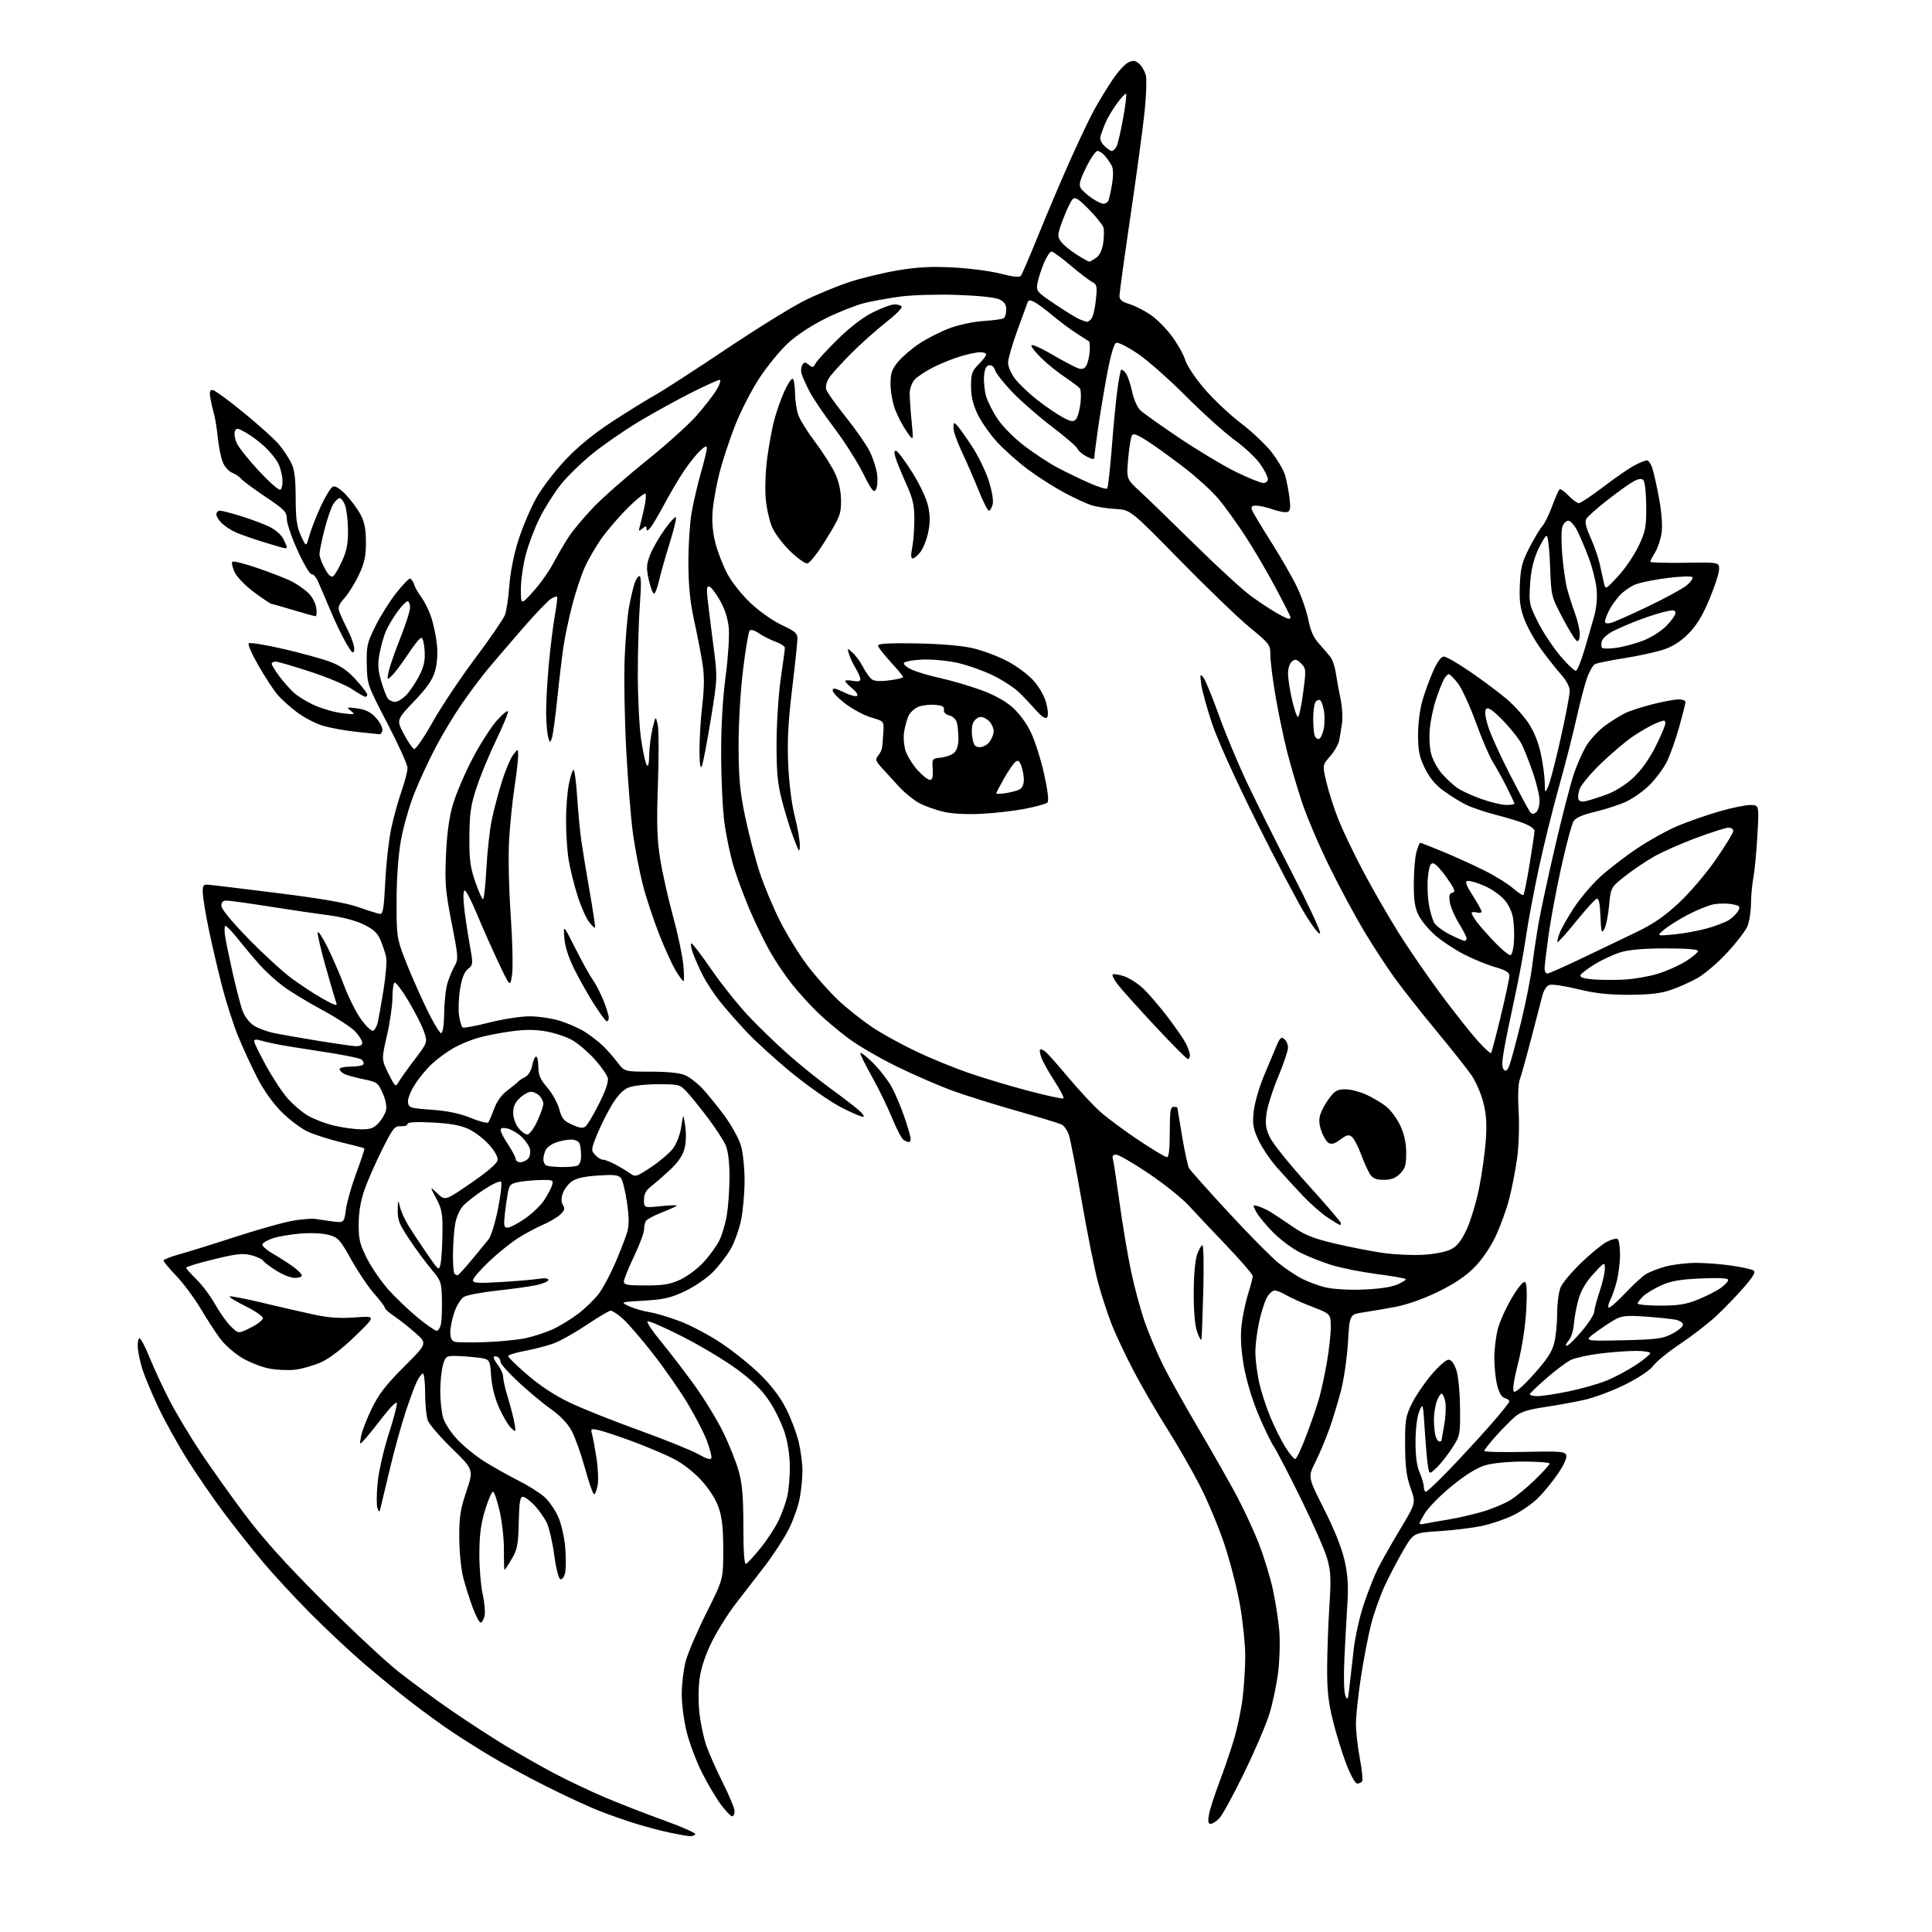 <?xml version="1.0" encoding="UTF-8" standalone="no"?>
<svg 
  version="1.1" 
  xmlns="http://www.w3.org/2000/svg" 
  xmlns:xlink="http://www.w3.org/1999/xlink" 
  xmlns:svg="http://www.w3.org/2000/svg"
  xmlns:rdf="http://www.w3.org/1999/02/22-rdf-syntax-ns#"
  xmlns:cc="http://creativecommons.org/ns#"
  xmlns:dc="http://purl.org/dc/elements/1.1/"
  viewBox="0 0 768 768"
  width="768"
  height="768"
>
<style>svg {background-color: white; }</style>"
<path stroke="none" fill="black" fill-rule="evenodd" d="M274.19,729.90C273.26,729.85 269.80,729.25 266.50,728.56C263.20,727.88 257.12,726.29 253.00,725.02C248.88,723.75 242.17,721.41 238.10,719.81C234.03,718.21 224.58,713.83 217.10,710.08C209.62,706.33 199.42,700.79 194.43,697.76C189.44,694.74 182.46,690.31 178.93,687.93C175.39,685.54 168.68,680.66 164.00,677.08C159.32,673.50 150.78,666.52 145.00,661.57C139.22,656.62 129.36,647.37 123.08,641.03C116.80,634.69 108.40,625.59 104.42,620.82C100.43,616.04 93.77,607.64 89.61,602.15C85.45,596.65 78.81,587.06 74.86,580.83C70.91,574.60 65.56,565.00 62.97,559.50C60.38,554.00 57.55,547.25 56.67,544.50C55.80,541.75 54.95,537.92 54.79,536.00C54.63,534.08 54.88,532.27 55.34,532.00C55.81,531.73 57.64,535.10 59.42,539.50C61.19,543.90 64.76,551.60 67.35,556.61C69.94,561.62 75.42,570.79 79.54,577.00C83.66,583.21 91.63,594.41 97.24,601.89C104.47,611.54 113.43,621.49 127.97,636.07C139.26,647.39 152.89,660.13 158.26,664.39C163.62,668.64 173.30,675.75 179.76,680.18C186.21,684.62 195.78,690.83 201.00,693.98C206.22,697.13 214.78,701.99 220.00,704.77C225.22,707.55 234.36,711.89 240.30,714.42C246.25,716.94 256.92,721.10 264.02,723.66C271.12,726.21 276.69,728.69 276.41,729.15C276.12,729.62 275.12,729.96 274.19,729.90zM481.28,725.00C480.24,725.00 480.08,724.09 480.60,721.25C480.98,719.19 482.78,713.56 484.61,708.74C486.44,703.93 489.06,696.28 490.43,691.74C491.80,687.21 493.39,679.69 493.96,675.03C494.53,670.37 495.00,662.87 495.00,658.38C495.00,653.88 494.10,644.92 492.99,638.46C491.89,632.01 489.10,621.05 486.80,614.11C484.49,607.18 480.06,596.55 476.94,590.50C473.83,584.45 468.02,574.34 464.03,568.03C460.03,561.71 454.15,551.59 450.94,545.53C447.74,539.46 443.74,531.06 442.07,526.86C440.39,522.65 437.89,515.00 436.51,509.86C435.12,504.71 432.19,490.09 429.98,477.36C427.78,464.63 425.48,452.81 424.88,451.09C424.28,449.37 423.05,447.56 422.14,447.08C421.24,446.59 413.30,444.16 404.50,441.67C395.70,439.18 384.18,435.58 378.91,433.67C373.63,431.76 363.70,427.47 356.84,424.13C349.98,420.79 341.25,415.73 337.44,412.89C333.62,410.05 328.10,405.42 325.17,402.61C322.24,399.80 317.65,394.76 314.96,391.40C312.27,388.05 308.29,382.16 306.11,378.31C303.92,374.46 300.29,366.97 298.02,361.67C295.76,356.37 292.85,348.51 291.56,344.21C290.27,339.90 288.65,332.13 287.96,326.94C287.26,321.75 286.68,309.62 286.67,300.00C286.65,288.68 287.27,277.73 288.43,269.00C289.42,261.57 289.99,252.91 289.71,249.75C289.37,245.97 288.18,242.21 286.26,238.80C284.64,235.94 282.73,233.41 282.01,233.17C280.98,232.83 280.82,233.92 281.28,238.12C281.60,241.08 282.63,249.32 283.56,256.44C285.25,269.37 285.25,269.37 282.56,285.94C281.08,295.05 279.48,303.40 279.00,304.50C278.41,305.86 278.11,303.95 278.06,298.50C278.02,294.10 278.51,285.99 279.15,280.47C280.01,273.04 280.02,268.64 279.20,263.47C278.59,259.64 277.11,252.00 275.90,246.50C274.32,239.31 273.69,232.99 273.65,224.00C273.62,217.12 274.18,208.12 274.89,204.00C275.60,199.88 277.27,192.69 278.59,188.04C279.92,183.39 281.00,178.93 281.00,178.12C281.00,177.07 280.25,177.35 278.39,179.08C276.95,180.41 274.09,183.97 272.03,187.00C269.98,190.03 266.38,196.10 264.04,200.50C261.70,204.90 259.16,209.16 258.39,209.96C257.29,211.12 257.00,211.15 257.00,210.09C257.00,208.99 256.71,208.99 255.36,210.12C253.91,211.32 253.78,211.24 254.27,209.49C254.57,208.40 255.37,205.11 256.03,202.20C256.69,199.28 256.94,196.60 256.59,196.25C256.24,195.90 253.22,198.29 249.89,201.56C246.55,204.83 241.84,210.26 239.41,213.63C236.98,217.00 233.84,222.38 232.42,225.59C231.00,228.79 228.79,235.48 227.50,240.46C226.21,245.43 224.66,252.65 224.07,256.50C223.47,260.35 222.34,269.81 221.55,277.53C220.75,285.24 219.77,292.44 219.35,293.53C218.65,295.36 218.54,295.32 217.90,293.00C217.51,291.62 217.15,287.43 217.10,283.67C217.04,279.92 217.50,271.37 218.10,264.67C218.71,257.98 219.79,249.12 220.51,245.00C221.22,240.88 221.67,237.35 221.49,237.17C221.32,236.99 220.28,237.32 219.19,237.90C218.10,238.48 212.99,243.81 207.84,249.73C202.69,255.65 196.42,262.98 193.90,266.00C191.39,269.02 186.84,275.10 183.78,279.50C180.72,283.90 175.96,291.77 173.21,297.00C170.45,302.23 166.60,310.56 164.64,315.53C162.68,320.49 160.31,328.82 159.38,334.03C158.33,339.94 157.67,348.96 157.65,358.00C157.61,371.86 157.74,372.86 160.72,380.72C162.44,385.25 166.20,393.92 169.09,400.00C171.98,406.08 174.82,410.89 175.42,410.69C176.06,410.48 176.53,407.13 176.58,402.42C176.63,398.06 177.25,392.70 177.96,390.50C178.67,388.30 179.95,385.29 180.81,383.81C182.24,381.33 182.14,380.04 179.55,366.90C177.08,354.36 176.81,351.18 177.28,340.09C177.64,331.54 178.51,325.09 179.98,320.00C181.17,315.88 184.62,307.72 187.66,301.87C190.70,296.02 195.14,289.05 197.54,286.37C199.95,283.69 201.93,282.13 201.96,282.90C201.98,283.67 199.79,288.89 197.09,294.51C194.39,300.12 190.94,308.49 189.42,313.11C187.13,320.10 186.66,323.34 186.59,332.50C186.52,341.55 186.92,344.69 188.83,350.24C190.11,353.95 191.50,357.19 191.93,357.45C192.35,357.72 192.97,352.42 193.32,345.68C193.66,338.94 194.63,330.07 195.48,325.97C196.33,321.86 198.17,314.90 199.56,310.50C200.95,306.10 202.96,301.38 204.02,300.00C205.96,297.50 205.96,297.50 205.96,300.50C205.96,302.15 205.31,307.77 204.51,313.00C203.71,318.23 202.76,327.53 202.39,333.68C202.00,340.17 202.26,352.77 203.01,363.70C203.72,374.06 203.96,384.78 203.55,387.51C202.81,392.48 202.81,392.48 198.09,382.49C195.50,377.00 191.65,368.34 189.55,363.25C187.44,358.16 185.29,354.00 184.76,354.00C184.18,354.00 184.06,356.49 184.46,360.25C184.82,363.69 185.80,370.32 186.63,374.98C188.13,383.32 188.12,383.49 186.03,385.18C184.56,386.37 183.59,388.83 182.88,393.20C182.32,396.66 182.14,401.40 182.49,403.73C182.83,406.05 183.48,408.18 183.92,408.45C184.37,408.73 189.13,407.84 194.49,406.48C199.86,405.11 207.08,404.00 210.54,404.00C213.99,404.00 219.45,404.82 222.66,405.82C225.87,406.83 230.30,408.79 232.50,410.18C234.70,411.58 237.87,414.02 239.54,415.61C241.22,417.20 243.86,420.19 245.41,422.25C248.24,426.00 248.24,426.00 258.65,426.00C265.30,426.00 270.23,426.50 272.28,427.38C274.05,428.14 277.14,430.51 279.15,432.63C281.15,434.76 285.09,439.61 287.90,443.40C290.71,447.20 293.68,452.57 294.51,455.33C295.36,458.21 295.99,464.25 295.98,469.43C295.97,474.42 295.32,481.53 294.54,485.22C293.76,488.92 291.86,494.10 290.32,496.72C288.79,499.35 285.59,503.45 283.22,505.83C280.84,508.20 275.89,511.57 272.20,513.31C266.65,515.93 263.86,516.57 256.00,517.03C246.50,517.59 246.50,517.59 250.15,519.27C252.16,520.19 255.76,521.24 258.15,521.60C260.54,521.96 266.03,523.60 270.35,525.24C274.67,526.88 282.10,530.83 286.86,534.02C291.63,537.20 298.56,542.80 302.28,546.47C306.74,550.86 310.23,555.48 312.53,560.06C314.45,563.87 316.69,569.81 317.50,573.25C318.31,576.69 318.98,581.78 318.99,584.57C318.99,587.35 318.51,592.28 317.91,595.51C317.31,598.75 315.33,604.35 313.51,607.95C311.68,611.55 307.42,618.10 304.04,622.50C300.66,626.90 295.45,633.65 292.46,637.50C289.47,641.35 285.23,648.10 283.04,652.50C280.47,657.66 278.72,662.85 278.12,667.11C277.58,670.96 277.55,676.81 278.04,681.11C278.51,685.18 279.75,690.98 280.81,694.00C281.86,697.02 284.81,703.65 287.36,708.73C289.91,713.81 292.00,718.87 292.00,719.98C292.00,721.09 291.55,722.00 291.01,722.00C290.47,722.00 288.43,719.86 286.50,717.25C284.56,714.64 281.18,708.90 278.98,704.50C276.78,700.10 274.09,692.94 272.99,688.59C271.90,684.24 271.00,677.47 271.00,673.55C271.00,669.63 271.70,663.74 272.55,660.46C273.41,657.18 277.12,648.50 280.80,641.16C287.50,627.81 287.50,627.81 287.50,616.15C287.50,607.43 287.04,603.18 285.67,599.24C284.53,595.99 281.89,591.86 278.75,588.42C275.66,585.04 271.29,581.66 267.59,579.79C264.24,578.10 256.97,575.03 251.43,572.98C245.89,570.92 239.86,568.91 238.03,568.51C234.89,567.82 234.74,567.91 235.36,570.14C235.72,571.44 236.52,575.75 237.13,579.72C237.74,583.69 237.94,588.53 237.57,590.47C237.21,592.41 236.57,594.00 236.15,594.00C235.73,594.00 234.12,589.39 232.57,583.75C231.02,578.11 228.65,571.42 227.29,568.89C225.70,565.90 222.83,562.86 219.17,560.27C216.05,558.07 210.24,553.24 206.25,549.54C202.26,545.84 199.00,542.21 199.00,541.47C199.00,540.72 198.52,539.82 197.93,539.46C197.35,539.10 196.62,539.05 196.32,539.35C196.02,539.65 196.72,541.10 197.89,542.58C199.05,544.06 200.01,546.22 200.01,547.38C200.02,548.55 200.86,552.20 201.88,555.50C202.90,558.80 204.06,563.29 204.46,565.49C205.17,569.41 205.15,569.44 203.20,567.68C202.12,566.70 199.98,563.13 198.46,559.74C196.69,555.79 195.53,551.20 195.23,546.92C194.75,540.25 194.75,540.25 189.62,539.63C186.81,539.29 182.83,539.01 180.80,539.01C177.37,539.00 177.02,539.28 176.05,542.75C175.48,544.81 175.01,549.42 175.01,553.00C175.01,556.58 175.50,561.25 176.09,563.38C176.69,565.56 179.16,569.40 181.71,572.12C184.21,574.80 189.03,578.73 192.41,580.87C195.79,583.01 201.79,586.38 205.73,588.37C209.68,590.35 214.44,593.33 216.33,594.98C218.21,596.63 220.74,600.30 221.96,603.13C223.22,606.06 224.41,611.40 224.72,615.53C225.03,619.52 224.97,623.99 224.60,625.46C224.23,626.94 223.39,627.96 222.74,627.75C222.06,627.52 221.01,623.37 220.32,618.17C219.64,613.12 218.32,607.37 217.38,605.39C216.44,603.42 214.23,600.27 212.47,598.40C210.71,596.53 208.63,595.00 207.85,595.00C206.74,595.00 206.39,597.18 206.21,605.18C206.00,614.03 205.64,615.94 203.44,619.68C202.05,622.06 200.77,624.00 200.58,624.00C200.40,624.00 200.28,620.51 200.32,616.25C200.36,611.99 199.60,605.01 198.63,600.75C197.66,596.49 196.46,593.00 195.96,593.00C195.46,593.00 194.05,596.26 192.83,600.25C191.18,605.61 190.59,610.10 190.55,617.50C190.52,623.00 191.12,630.29 191.87,633.69C192.63,637.09 192.96,641.03 192.60,642.44C192.25,643.85 191.55,645.00 191.05,645.00C190.55,645.00 189.17,642.41 187.99,639.25C186.80,636.09 185.12,630.80 184.24,627.50C183.31,624.03 182.61,617.28 182.57,611.50C182.51,603.02 182.94,600.19 185.39,592.85C188.28,584.21 188.28,584.21 179.71,575.84C174.99,571.24 170.65,566.22 170.07,564.67C169.48,563.13 169.00,558.30 169.00,553.93C169.00,549.57 168.60,546.00 168.11,546.00C167.63,546.00 166.51,547.52 165.62,549.38C164.74,551.24 162.69,556.82 161.07,561.78C159.45,566.74 156.73,576.58 155.04,583.65C153.34,590.72 151.69,597.62 151.37,599.00C150.83,601.33 150.73,601.36 150.04,599.50C149.64,598.40 149.67,593.83 150.12,589.34C150.57,584.81 152.53,576.23 154.53,570.04C156.51,563.91 157.96,558.37 157.74,557.72C157.53,557.08 155.13,559.43 152.42,562.95C149.72,566.48 146.46,570.51 145.20,571.93C142.90,574.50 142.90,574.50 143.51,571.00C143.84,569.08 145.73,564.15 147.71,560.07C150.51,554.26 153.32,550.60 160.58,543.34C169.87,534.05 169.87,534.05 165.18,529.90C162.61,527.62 158.81,524.62 156.75,523.24C154.69,521.86 153.00,520.36 153.00,519.90C153.00,519.44 151.09,516.90 148.75,514.26C146.41,511.61 142.31,505.52 139.63,500.73C135.14,492.69 134.45,491.93 130.63,490.89C128.24,490.24 123.52,490.02 119.41,490.36C115.51,490.68 110.59,491.52 108.49,492.22C106.38,492.93 104.49,494.01 104.28,494.63C104.08,495.25 106.07,497.00 108.71,498.51C111.34,500.03 114.96,502.36 116.75,503.69C118.54,505.01 120.00,506.53 120.00,507.05C120.00,507.57 118.74,508.00 117.20,508.00C115.65,508.00 112.33,506.69 109.82,505.10C107.30,503.50 104.94,501.71 104.58,501.12C104.21,500.54 102.13,499.57 99.95,498.99C96.63,498.09 94.21,498.35 85.00,500.59C78.95,502.06 74.00,503.56 74.00,503.93C74.00,504.29 75.83,506.37 78.07,508.55C80.32,510.72 83.67,515.21 85.53,518.52C87.40,521.84 90.24,525.82 91.86,527.37C94.81,530.19 94.81,530.19 99.65,527.77C102.32,526.44 104.50,524.74 104.50,523.99C104.50,523.24 101.41,521.11 97.64,519.25C93.87,517.40 91.02,515.65 91.30,515.37C91.58,515.09 97.36,516.20 104.15,517.83C110.94,519.46 120.19,521.59 124.70,522.55C130.71,523.84 135.12,524.14 141.20,523.69C149.50,523.07 149.50,523.07 141.20,531.11C136.02,536.14 130.95,540.03 127.70,541.49C124.84,542.77 120.25,544.11 117.50,544.45C114.75,544.80 110.03,544.60 107.02,544.02C104.00,543.44 99.10,541.51 96.13,539.73C93.15,537.95 89.23,534.48 87.41,532.00C85.59,529.52 82.08,524.11 79.62,519.97C77.15,515.84 72.85,510.07 70.07,507.17C67.28,504.26 65.00,501.53 65.00,501.11C65.00,500.68 67.81,499.56 71.25,498.61C74.69,497.67 85.07,494.44 94.32,491.43C103.58,488.42 113.93,485.57 117.32,485.09C120.72,484.62 124.17,484.36 125.00,484.50C125.83,484.65 128.82,485.08 131.65,485.46C136.79,486.16 136.79,486.16 137.50,480.83C137.89,477.90 139.77,471.30 141.68,466.16C143.59,461.02 145.01,456.68 144.83,456.50C144.65,456.33 140.59,455.26 135.81,454.12C131.03,452.99 124.95,451.06 122.31,449.83C119.66,448.60 115.01,445.09 111.96,442.04C108.58,438.66 104.82,433.39 102.30,428.50C100.03,424.10 96.61,416.68 94.69,412.00C92.77,407.32 89.81,398.10 88.13,391.50C86.44,384.90 84.09,374.77 82.90,369.00C81.71,363.23 80.69,356.93 80.62,355.00C80.51,351.85 80.75,351.52 83.00,351.70C84.38,351.81 96.75,353.31 110.50,355.03C127.94,357.22 137.62,358.90 142.50,360.62C146.35,361.97 150.18,363.17 151.00,363.29C152.24,363.46 152.61,361.25 153.14,350.50C153.50,343.35 154.55,333.90 155.48,329.50C156.41,325.10 158.26,318.38 159.59,314.58C160.91,310.77 162.00,306.58 162.00,305.28C162.00,303.98 158.39,295.99 153.98,287.53C146.04,272.28 145.97,272.08 145.80,264.14C145.64,256.76 145.91,255.56 149.28,248.82C151.28,244.79 154.97,238.91 157.48,235.75C159.98,232.59 162.44,230.00 162.95,230.00C163.45,230.00 164.19,231.01 164.58,232.25C164.97,233.49 166.30,235.85 167.54,237.50C168.78,239.15 170.53,242.69 171.42,245.37C172.32,248.04 173.33,252.86 173.67,256.08C174.05,259.74 173.78,263.70 172.96,266.66C171.96,270.20 169.88,273.23 164.60,278.78C157.58,286.18 157.58,286.18 160.54,291.79C162.17,294.87 164.01,297.55 164.63,297.74C165.26,297.93 168.57,293.11 171.98,287.03C175.40,280.94 183.02,269.54 188.90,261.68C194.78,253.83 200.10,246.07 200.72,244.45C201.34,242.83 202.13,237.59 202.47,232.81C202.85,227.54 204.25,220.45 206.04,214.81C207.66,209.69 210.83,202.19 213.09,198.14C215.36,194.05 220.60,187.20 224.84,182.72C229.94,177.36 236.18,172.27 243.50,167.51C249.55,163.57 257.20,158.84 260.50,156.99C263.80,155.14 276.43,146.97 288.56,138.84C300.69,130.71 314.73,122.01 319.75,119.52C324.77,117.02 332.87,113.68 337.74,112.09C342.61,110.49 351.27,108.41 356.99,107.45C364.78,106.15 370.29,105.87 378.94,106.32C385.30,106.65 393.77,107.76 397.77,108.79C402.87,110.10 405.28,110.33 405.85,109.58C406.30,108.99 409.49,101.53 412.95,93.00C416.41,84.47 422.10,71.10 425.60,63.27C429.10,55.44 433.40,46.44 435.17,43.27C436.93,40.10 440.12,34.89 442.26,31.69C444.40,28.50 447.24,25.39 448.57,24.79C450.53,23.89 451.36,24.02 452.94,25.45C454.01,26.41 455.17,28.51 455.52,30.11C455.87,31.71 455.64,38.07 455.01,44.26C454.38,50.44 451.86,69.03 449.43,85.57C446.99,102.11 445.00,116.55 445.00,117.66C445.00,119.14 446.03,119.99 448.80,120.82C450.89,121.45 454.62,123.30 457.10,124.95C459.59,126.59 463.50,130.48 465.80,133.59C468.11,136.70 470.52,140.99 471.16,143.14C471.81,145.30 475.19,150.37 478.77,154.55C482.31,158.68 488.78,164.79 493.15,168.12C497.53,171.45 503.04,176.64 505.42,179.67C507.79,182.69 510.22,186.81 510.81,188.83C511.41,190.85 512.20,194.85 512.57,197.73C513.10,201.80 512.94,203.09 511.83,203.51C511.05,203.81 508.46,203.37 506.08,202.53C503.70,201.69 500.69,201.00 499.41,201.00C497.60,201.00 497.21,201.40 497.70,202.75C498.05,203.71 501.49,209.45 505.33,215.50C509.17,221.55 513.81,229.65 515.64,233.50C517.48,237.35 519.49,243.20 520.12,246.50C520.95,250.81 522.17,253.49 524.44,256.00C526.18,257.93 528.23,260.32 528.99,261.33C529.76,262.34 530.69,265.26 531.07,267.83C531.45,270.40 532.28,274.98 532.92,278.00C533.55,281.02 533.80,285.30 533.48,287.50C533.16,289.70 532.65,292.77 532.35,294.32C532.05,295.88 530.42,298.73 528.73,300.65C525.65,304.16 525.65,304.16 527.34,311.21C528.27,315.08 530.40,321.68 532.08,325.88C533.75,330.07 538.08,339.12 541.70,346.00C545.32,352.88 551.66,363.90 555.78,370.50C559.90,377.10 567.64,388.35 572.97,395.50C578.31,402.65 584.83,410.88 587.46,413.79C590.10,416.70 592.46,418.88 592.70,418.63C592.94,418.39 594.69,411.80 596.57,403.99C598.46,396.17 600.00,388.94 600.00,387.92C600.00,386.51 598.61,385.66 594.25,384.41C591.09,383.51 585.46,381.19 581.75,379.26C578.04,377.33 572.96,373.95 570.46,371.75C567.96,369.56 565.04,366.03 563.96,363.92C562.45,360.97 562.00,358.05 562.01,351.29C562.01,346.46 562.48,340.81 563.05,338.75C563.63,336.69 564.29,335.00 564.54,335.00C564.78,335.00 568.92,336.63 573.74,338.62C578.56,340.61 585.96,343.98 590.20,346.11C594.43,348.23 599.51,351.39 601.48,353.12C603.45,354.85 605.31,356.03 605.60,355.73C605.89,355.44 607.00,349.87 608.07,343.35C609.13,336.83 610.00,330.94 610.00,330.26C610.00,329.58 608.34,328.33 606.32,327.49C604.29,326.64 599.04,325.03 594.65,323.91C590.26,322.79 584.83,320.95 582.59,319.81C580.34,318.68 576.38,316.21 573.80,314.33C570.61,312.00 568.24,309.14 566.42,305.42C564.23,300.94 563.73,298.52 563.70,292.22C563.69,287.75 564.41,281.98 565.42,278.50C566.37,275.20 568.31,269.91 569.72,266.75C571.38,263.00 572.87,261.00 573.98,261.00C574.91,261.00 579.69,263.76 584.59,267.14C589.49,270.51 595.91,275.31 598.85,277.80C601.78,280.28 605.73,284.63 607.61,287.46C609.77,290.72 611.56,295.16 612.49,299.55C613.30,303.37 614.01,308.52 614.06,311.00C614.16,315.50 614.16,315.50 615.50,312.46C616.23,310.79 618.44,302.21 620.42,293.38C622.39,284.55 624.00,276.13 624.00,274.67C624.00,273.06 622.67,270.52 620.65,268.25C618.81,266.19 615.23,261.68 612.71,258.22C610.19,254.77 607.16,249.37 605.98,246.22C604.27,241.69 603.90,238.83 604.16,232.48C604.45,225.67 605.03,223.44 607.99,217.66C609.91,213.92 612.22,210.07 613.13,209.09C614.03,208.12 615.79,204.54 617.03,201.13C618.27,197.73 619.61,194.74 619.99,194.50C620.38,194.27 621.97,195.41 623.53,197.04C625.10,198.67 626.94,200.00 627.62,200.00C628.31,200.00 632.65,197.12 637.27,193.59C641.89,190.06 647.43,186.24 649.57,185.09C651.72,183.94 654.00,183.00 654.66,183.00C655.31,183.00 656.31,184.46 656.88,186.25C657.45,188.04 658.65,193.51 659.55,198.41C660.56,203.94 660.92,209.05 660.50,211.91C660.13,214.43 658.96,217.90 657.91,219.62C656.86,221.33 656.00,223.00 656.00,223.32C656.00,223.65 662.19,223.82 669.75,223.71C683.50,223.50 683.50,223.50 683.35,226.50C683.27,228.15 681.49,233.55 679.39,238.50C676.67,244.96 674.31,248.78 671.05,252.03C667.92,255.14 664.78,257.11 661.00,258.32C657.98,259.29 651.00,260.80 645.50,261.66C640.00,262.52 634.83,263.59 634.00,264.02C633.17,264.46 631.74,267.00 630.82,269.66C629.89,272.32 627.98,279.68 626.57,286.00C625.16,292.32 622.04,304.48 619.64,313.00C617.25,321.52 613.68,335.93 611.73,345.00C609.77,354.07 607.45,366.45 606.58,372.50C605.71,378.55 603.65,389.57 602.02,397.00C600.39,404.43 598.52,413.56 597.87,417.30C597.00,422.30 596.99,424.39 597.81,425.21C598.63,426.03 599.22,425.56 600.04,423.41C600.65,421.81 602.68,414.24 604.57,406.58C606.45,398.93 608.46,388.87 609.03,384.23C609.61,379.59 610.76,371.90 611.58,367.14C612.40,362.39 615.32,348.82 618.06,337.00C620.80,325.18 624.18,312.06 625.57,307.85C626.96,303.64 629.41,298.21 631.02,295.79C632.62,293.37 635.86,290.01 638.22,288.33C640.57,286.65 643.97,284.52 645.77,283.60C647.57,282.68 652.52,281.05 656.77,279.98C661.02,278.91 665.74,278.02 667.25,278.02C668.76,278.01 670.00,278.47 670.00,279.05C670.00,279.63 668.85,284.20 667.44,289.20C666.04,294.19 663.83,300.38 662.53,302.94C661.23,305.50 658.22,309.55 655.84,311.95C653.45,314.34 649.26,317.34 646.52,318.62C643.78,319.89 638.22,321.72 634.16,322.68C629.07,323.88 626.37,325.06 625.50,326.46C624.80,327.58 622.63,335.70 620.67,344.50C618.72,353.30 616.42,365.58 615.56,371.78C614.70,377.99 614.00,383.95 614.00,385.03C614.00,386.12 614.48,387.00 615.07,387.00C615.66,387.00 621.85,384.27 628.82,380.93C635.80,377.59 645.59,372.89 650.59,370.49C657.30,367.25 661.70,364.22 667.44,358.86C671.77,354.82 678.26,347.20 682.10,341.64C685.90,336.16 689.00,331.07 689.00,330.34C689.00,329.60 688.16,329.00 687.14,329.00C686.12,329.00 680.41,330.81 674.46,333.01C668.51,335.22 660.91,338.57 657.57,340.46C654.23,342.35 648.98,345.90 645.90,348.34C640.31,352.79 640.31,352.79 639.64,359.99C639.27,363.95 638.41,368.16 637.73,369.35C636.66,371.22 636.46,370.56 636.20,364.18C636.00,359.03 635.55,356.98 634.70,357.26C634.04,357.47 630.36,361.53 626.53,366.27C622.69,371.01 619.37,374.70 619.14,374.48C618.92,374.25 619.32,372.59 620.03,370.78C620.74,368.98 623.29,364.51 625.68,360.85C628.07,357.19 632.70,351.71 635.97,348.69C639.24,345.66 645.90,340.52 650.76,337.27C655.63,334.01 662.98,329.94 667.11,328.23C671.24,326.51 678.57,323.96 683.42,322.55C688.26,321.15 693.81,320.00 695.76,320.00C699.29,320.00 699.29,320.00 698.58,332.25C698.20,338.99 697.47,346.52 696.98,349.00C696.49,351.48 696.07,356.10 696.04,359.28C696.02,362.46 695.37,366.51 694.61,368.28C693.84,370.05 690.23,374.74 686.58,378.69C682.93,382.65 677.59,387.21 674.72,388.82C671.85,390.44 667.02,392.58 664.00,393.59C660.02,394.92 655.46,395.43 647.50,395.45C639.39,395.46 634.05,394.87 627.18,393.19C622.06,391.93 617.00,391.18 615.95,391.51C614.82,391.88 613.66,393.61 613.10,395.81C612.57,397.84 610.57,405.59 608.63,413.03C606.70,420.47 604.66,427.76 604.10,429.24C603.50,430.82 603.32,435.93 603.67,441.71C604.00,447.22 603.76,455.29 603.11,460.16C602.47,464.92 601.03,472.34 599.91,476.66C598.79,480.97 596.31,487.75 594.41,491.73C592.32,496.09 588.95,500.96 585.92,503.98C582.56,507.35 577.83,510.50 571.57,513.54C566.00,516.25 559.27,518.64 554.87,519.47C550.82,520.23 545.02,521.23 542.00,521.68C536.50,522.50 536.50,522.50 535.85,533.50C535.49,539.55 534.24,548.21 533.08,552.75C531.91,557.28 529.79,564.26 528.35,568.25C526.92,572.24 524.43,578.12 522.83,581.32C519.90,587.14 519.90,587.14 526.35,599.93C530.49,608.13 533.41,615.47 534.50,620.36C535.75,625.99 536.05,630.42 535.62,637.25C535.30,642.34 534.76,652.12 534.43,659.00C534.08,666.26 534.23,672.55 534.79,674.00C535.64,676.19 535.85,675.75 536.43,670.50C536.79,667.20 537.56,660.45 538.13,655.50C538.70,650.55 540.53,642.45 542.20,637.50C543.87,632.55 546.36,626.25 547.74,623.50C549.11,620.75 553.07,613.77 556.54,607.98C562.85,597.47 562.85,597.47 560.72,591.48C559.07,586.82 558.59,583.07 558.55,574.50C558.50,564.51 558.75,563.00 561.21,558.00C562.69,554.98 566.20,549.80 568.99,546.50C571.79,543.20 574.84,540.50 575.78,540.50C576.88,540.50 577.99,541.93 578.88,544.50C579.69,546.85 580.31,553.05 580.38,559.52C580.50,570.30 580.43,570.64 577.29,575.54C575.53,578.29 572.77,581.80 571.18,583.33C568.27,586.11 568.27,586.11 567.70,583.27C567.39,581.70 566.80,575.26 566.40,568.96C565.68,557.68 565.64,557.55 564.20,561.00C563.31,563.12 562.71,567.85 562.69,573.00C562.67,578.80 563.19,582.73 564.33,585.37C565.25,587.50 566.00,590.09 566.00,591.12C566.00,592.15 566.37,593.00 566.82,593.00C567.27,593.00 571.43,589.06 576.07,584.25C580.71,579.43 587.99,571.54 592.25,566.70C596.51,561.87 600.00,557.54 600.00,557.07C600.00,556.61 599.17,556.02 598.15,555.75C596.95,555.43 595.90,553.68 595.15,550.69C594.52,548.17 594.01,543.28 594.01,539.81C594.02,536.34 594.66,531.11 595.44,528.18C596.22,525.25 598.71,519.73 600.99,515.91C603.42,511.81 605.56,509.23 606.20,509.62C606.93,510.07 607.09,513.76 606.70,520.90C606.35,527.24 605.05,535.67 603.47,541.86C601.82,548.31 601.18,552.58 601.76,553.16C602.34,553.74 605.34,551.15 609.69,546.30C614.97,540.41 616.97,537.35 617.84,533.81C618.48,531.23 619.00,525.92 619.00,522.03C619.00,518.13 619.62,513.49 620.37,511.72C621.12,509.95 624.83,505.53 628.62,501.90C632.40,498.27 636.98,494.54 638.78,493.61C640.58,492.68 642.50,492.19 643.03,492.52C643.56,492.85 643.99,495.68 643.99,498.81C643.98,501.94 643.37,506.77 642.63,509.55C641.89,512.32 640.74,515.62 640.06,516.88C639.39,518.14 639.11,519.45 639.45,519.78C639.79,520.12 642.64,517.66 645.78,514.33C648.93,510.99 652.71,507.49 654.19,506.55C655.67,505.62 659.27,504.22 662.19,503.44C665.11,502.66 670.52,502.02 674.21,502.01C677.90,502.01 684.25,502.49 688.31,503.10C692.38,503.70 696.30,504.57 697.02,505.02C698.01,505.62 697.03,507.35 693.14,511.83C690.28,515.14 685.32,520.26 682.12,523.23C678.92,526.19 672.52,531.13 667.90,534.21C663.28,537.29 658.50,541.17 657.27,542.84C655.92,544.67 651.51,547.64 646.08,550.35C641.15,552.82 633.83,555.57 629.81,556.46C625.79,557.36 618.62,558.66 613.88,559.36C607.48,560.31 604.51,561.26 602.38,563.05C600.79,564.37 597.36,567.83 594.75,570.74C592.14,573.65 590.00,576.36 590.00,576.76C590.00,577.17 597.20,577.34 605.99,577.15C620.01,576.83 622.06,576.99 622.60,578.41C622.98,579.40 621.73,582.23 619.36,585.73C617.24,588.87 613.66,593.26 611.40,595.48C609.15,597.71 604.73,600.79 601.58,602.33C598.42,603.87 592.84,605.78 589.17,606.56C585.50,607.35 577.87,608.29 572.20,608.65C561.91,609.31 561.91,609.31 557.81,616.33C555.56,620.19 552.23,626.56 550.41,630.49C548.59,634.42 546.19,641.20 545.06,645.57C543.94,649.93 542.12,659.35 541.02,666.50C539.92,673.65 539.02,682.04 539.01,685.14C539.00,688.24 539.69,694.44 540.54,698.91C541.39,703.39 541.82,707.49 541.48,708.03C541.15,708.56 540.27,709.00 539.51,709.00C538.73,709.00 536.88,705.69 535.18,701.25C533.55,696.99 531.15,689.23 529.85,684.00C528.04,676.67 527.51,671.87 527.56,663.00C527.59,656.67 527.99,645.64 528.45,638.49C529.16,627.43 529.02,624.58 527.56,619.49C526.61,616.19 521.97,605.62 517.24,596.00C512.52,586.38 507.62,576.92 506.36,575.00C505.10,573.08 502.27,567.18 500.06,561.89C497.70,556.23 495.39,548.44 494.43,542.92C493.34,536.57 493.04,531.44 493.51,527.02C493.90,523.44 495.06,517.80 496.09,514.50C497.13,511.20 497.98,507.96 497.99,507.29C497.99,506.63 493.36,501.23 487.69,495.29C482.02,489.36 475.19,482.12 472.51,479.20C469.83,476.29 462.66,470.55 456.57,466.45C450.48,462.34 444.68,458.99 443.68,458.99C442.42,459.00 442.03,459.53 442.39,460.75C442.68,461.71 443.86,469.48 445.02,478.00C446.18,486.52 448.25,498.82 449.61,505.31C450.98,511.81 453.48,521.03 455.17,525.81C456.85,530.59 460.18,538.37 462.55,543.10C464.92,547.83 471.22,559.08 476.54,568.10C481.86,577.12 488.61,589.00 491.55,594.50C494.49,600.00 498.53,608.74 500.53,613.93C502.53,619.11 504.99,627.21 506.01,631.93C507.02,636.64 508.15,643.90 508.52,648.05C508.89,652.21 508.70,659.72 508.08,664.80C507.46,669.86 505.81,677.58 504.40,681.95C502.99,686.32 498.47,696.78 494.35,705.20C490.23,713.61 485.91,721.51 484.75,722.75C483.60,723.99 482.03,725.00 481.28,725.00zM296.50,621.68C297.05,621.50 299.66,618.68 302.29,615.43C304.93,612.17 308.18,607.20 309.51,604.39C310.84,601.58 312.38,597.30 312.94,594.89C313.50,592.47 313.96,587.28 313.98,583.36C313.99,578.96 313.23,573.71 311.99,569.71C310.89,566.13 308.11,560.39 305.82,556.96C302.86,552.53 299.16,548.88 293.07,544.38C288.36,540.89 278.56,535.01 271.29,531.31C264.03,527.61 257.77,524.89 257.39,525.27C257.01,525.65 259.40,529.24 262.71,533.23C266.01,537.23 271.97,545.00 275.96,550.50C279.94,556.00 285.16,564.55 287.56,569.50C289.97,574.45 292.73,581.42 293.71,585.00C295.06,589.91 295.50,595.23 295.50,606.75C295.50,616.47 295.86,621.88 296.50,621.68zM566.58,605.65C568.19,605.33 572.42,604.58 576.00,604.00C579.58,603.41 585.59,602.01 589.38,600.90C593.16,599.78 598.11,597.72 600.38,596.32C602.64,594.92 607.09,591.25 610.25,588.17C613.41,585.09 616.00,582.21 616.00,581.78C616.00,581.35 611.36,581.00 605.68,581.00C599.49,581.00 593.37,581.59 590.39,582.48C587.10,583.45 582.60,586.24 577.09,590.73C572.41,594.54 567.65,599.41 566.21,601.87C563.66,606.23 563.66,606.23 566.58,605.65zM282.79,579.57C282.96,578.87 282.15,575.80 281.00,572.74C279.86,569.67 276.39,562.96 273.31,557.83C270.22,552.70 263.97,543.73 259.40,537.90C254.84,532.07 249.49,525.88 247.52,524.15C245.54,522.42 243.41,521.00 242.78,521.00C242.15,521.00 237.89,523.52 233.31,526.60C228.73,529.68 222.84,533.00 220.24,533.97C217.63,534.94 212.46,536.30 208.75,536.98C205.04,537.67 202.00,538.61 202.00,539.08C202.00,539.56 205.49,542.94 209.75,546.61C214.74,550.90 220.71,554.81 226.50,557.57C231.45,559.93 243.82,564.87 254.00,568.54C264.18,572.21 274.75,576.48 277.50,578.02C280.96,579.96 282.59,580.43 282.79,579.57zM514.85,580.00C515.34,580.00 517.32,575.84 519.25,570.75C521.18,565.66 523.47,559.02 524.33,556.00C525.20,552.98 526.60,546.50 527.45,541.62C528.30,536.73 529.00,530.39 529.00,527.53C529.00,522.32 529.00,522.32 521.75,519.52C517.76,517.99 513.10,515.89 511.38,514.87C509.67,513.84 507.54,513.00 506.66,513.00C505.77,513.00 504.33,514.39 503.46,516.09C502.58,517.78 501.22,522.17 500.45,525.84C499.67,529.50 499.03,534.75 499.03,537.50C499.03,540.25 499.67,545.49 500.44,549.14C501.22,552.79 503.25,559.14 504.96,563.25C506.67,567.35 509.39,572.81 511.01,575.36C512.63,577.91 514.36,580.00 514.85,580.00zM572.12,573.00C572.60,573.00 573.00,572.86 573.00,572.68C573.00,572.51 573.49,569.74 574.08,566.52C574.68,563.31 574.88,559.17 574.54,557.34C574.19,555.50 573.52,554.00 573.05,554.00C572.58,554.00 571.70,555.42 571.10,557.15C570.49,558.88 570.01,562.14 570.01,564.40C570.02,566.65 570.30,569.51 570.63,570.75C570.96,571.99 571.63,573.00 572.12,573.00zM611.17,554.99C613.00,554.98 618.58,554.13 623.56,553.10C628.54,552.08 635.29,550.15 638.57,548.83C641.84,547.51 647.10,544.71 650.26,542.62C653.42,540.52 656.00,538.40 656.00,537.90C656.00,537.41 653.40,537.00 650.22,537.00C647.05,537.00 640.65,537.48 636.00,538.06C631.35,538.64 626.19,539.77 624.52,540.56C622.86,541.35 618.57,544.53 615.00,547.64C611.42,550.74 608.35,553.66 608.17,554.14C607.98,554.61 609.33,554.99 611.17,554.99zM622.75,535.00C623.33,535.00 626.01,532.41 628.71,529.25C631.41,526.09 633.67,522.58 633.73,521.45C633.80,520.32 634.78,516.62 635.92,513.23C637.07,509.84 637.98,505.81 637.96,504.28C637.92,501.54 637.86,501.57 633.46,506.35C630.51,509.55 628.50,512.94 627.52,516.35C626.70,519.18 625.86,523.65 625.65,526.27C625.43,528.99 624.49,531.90 623.48,533.02C622.49,534.11 622.17,535.00 622.75,535.00zM193.00,533.52C198.78,533.30 205.97,532.59 209.00,531.93C212.03,531.28 216.75,529.74 219.50,528.51C222.25,527.29 226.88,524.48 229.80,522.27C232.71,520.07 236.47,516.40 238.14,514.13C239.81,511.85 242.77,506.28 244.71,501.74C246.64,497.21 248.72,491.82 249.32,489.76C250.12,487.01 250.09,483.85 249.22,477.88C248.57,473.41 247.48,469.08 246.79,468.25C245.80,467.05 243.93,466.86 237.62,467.29C232.06,467.67 228.95,468.39 227.16,469.73C225.77,470.77 224.20,472.91 223.68,474.47C223.04,476.38 223.08,477.90 223.80,479.05C224.65,480.41 224.41,481.20 222.69,482.82C221.48,483.94 218.37,485.78 215.77,486.89C213.17,488.00 208.67,490.43 205.77,492.28C202.87,494.14 197.69,498.33 194.25,501.61C190.81,504.88 188.00,508.17 188.00,508.93C188.00,510.05 190.05,510.18 199.25,509.62C205.44,509.25 212.19,508.67 214.25,508.34C216.57,507.97 218.00,508.14 218.00,508.79C218.00,509.36 215.86,510.29 213.25,510.85C210.64,511.41 203.55,512.40 197.50,513.05C191.45,513.70 185.54,514.83 184.36,515.57C183.18,516.30 181.50,519.03 180.61,521.63C179.72,524.23 179.00,527.82 179.00,529.60C179.00,531.83 179.55,533.02 180.75,533.38C181.71,533.67 187.22,533.73 193.00,533.52zM477.58,532.50C477.44,533.05 476.69,531.70 475.91,529.50C475.00,526.93 474.51,521.40 474.52,514.00C474.53,507.13 475.06,500.99 475.84,498.75C476.57,496.69 477.53,495.00 477.98,495.00C478.44,495.00 478.59,503.21 478.32,513.25C478.05,523.29 477.72,531.95 477.58,532.50zM645.00,532.78C658.67,532.46 661.00,532.15 664.75,530.19C667.09,528.96 669.00,527.35 669.00,526.60C669.00,525.85 667.76,524.97 666.25,524.64C664.74,524.31 659.43,523.75 654.46,523.39C647.27,522.86 644.83,523.04 642.46,524.28C640.83,525.14 637.25,527.48 634.50,529.49C629.50,533.14 629.50,533.14 645.00,532.78zM173.58,529.00C174.23,529.00 175.01,527.76 175.30,526.25C175.59,524.74 175.76,520.31 175.67,516.41C175.51,509.69 175.29,509.06 171.50,504.58C169.30,501.97 165.36,496.64 162.75,492.73C158.73,486.70 158.02,484.91 158.10,481.06C158.20,476.87 158.26,476.75 158.95,479.60C159.35,481.31 160.77,484.52 162.09,486.74C163.42,488.96 166.75,494.04 169.50,498.04C174.43,505.21 174.51,505.27 175.13,502.41C175.48,500.81 175.82,495.40 175.88,490.40C175.99,482.40 175.69,480.70 173.41,476.40C170.82,471.50 170.82,471.50 173.89,474.42C176.96,477.34 176.96,477.34 187.23,470.28C193.76,465.80 197.61,462.48 197.81,461.18C198.00,459.92 196.66,457.52 194.31,454.91C192.21,452.58 188.47,449.78 186.00,448.68C182.89,447.29 178.50,446.53 171.75,446.21C165.19,445.89 162.00,446.08 162.00,446.80C162.00,447.39 160.80,447.79 159.33,447.69C156.91,447.52 156.22,448.37 151.90,457.00C149.28,462.23 146.12,469.43 144.87,473.00C143.36,477.34 142.60,481.87 142.58,486.61C142.56,492.71 143.03,494.64 145.89,500.28C147.72,503.90 151.53,509.44 154.34,512.59C157.15,515.75 162.37,520.73 165.92,523.67C169.48,526.60 172.92,529.00 173.58,529.00zM660.02,519.00C667.26,519.00 670.22,518.52 675.01,516.57C678.30,515.24 682.34,513.18 683.99,512.00C685.65,510.83 687.00,509.39 687.00,508.80C687.00,508.09 683.44,507.89 676.25,508.20C668.02,508.55 664.33,509.18 660.51,510.88C657.77,512.10 654.51,514.05 653.26,515.22C652.02,516.39 651.00,517.72 651.00,518.17C651.00,518.63 655.06,519.00 660.02,519.00zM541.50,512.63C547.93,512.41 552.89,511.70 555.40,510.64C557.55,509.72 559.06,508.73 558.76,508.43C558.46,508.13 553.26,507.23 547.21,506.44C541.16,505.65 533.13,504.05 529.36,502.89C525.59,501.72 519.95,499.48 516.83,497.91C513.71,496.34 508.83,492.69 505.99,489.80C503.14,486.90 500.15,483.25 499.33,481.68C497.89,478.89 497.91,478.84 500.18,479.51C501.45,479.90 503.71,480.95 505.18,481.85C506.66,482.76 510.58,485.37 513.91,487.66C518.75,490.99 522.09,492.32 530.72,494.35C536.65,495.75 545.24,497.42 549.82,498.07C554.39,498.72 561.59,499.04 565.82,498.79C570.34,498.52 574.87,497.62 576.84,496.60C579.27,495.33 580.94,493.20 583.04,488.68C584.61,485.28 586.83,477.91 587.96,472.31C589.09,466.71 590.29,458.16 590.63,453.31C591.09,446.76 590.84,442.88 589.63,438.19C588.74,434.71 586.62,429.86 584.93,427.40C583.24,424.94 576.93,416.98 570.91,409.71C564.89,402.45 557.41,392.95 554.29,388.62C551.17,384.29 545.74,375.96 542.23,370.12C538.73,364.28 532.53,352.75 528.47,344.50C524.40,336.25 519.51,324.77 517.59,319.00C515.67,313.23 512.96,304.00 511.57,298.50C510.19,293.00 508.14,283.17 507.03,276.65C505.91,270.13 505.00,262.86 505.00,260.49C505.00,256.31 504.76,255.98 496.75,249.38C492.21,245.64 479.70,233.60 468.95,222.62C449.40,202.67 449.40,202.67 443.45,202.32C440.18,202.13 435.93,201.48 434.00,200.88C432.07,200.28 427.24,198.05 423.26,195.94C419.28,193.82 412.75,189.68 408.76,186.72C404.77,183.76 399.17,178.79 396.32,175.67C393.47,172.55 389.99,167.55 388.57,164.56C386.76,160.72 386.00,157.47 386.00,153.49C386.00,148.55 386.38,147.47 389.00,144.85C390.65,143.20 392.00,141.43 392.00,140.92C392.00,140.42 390.96,140.00 389.68,140.00C388.41,140.00 384.92,140.73 381.93,141.61C378.94,142.50 374.02,144.48 371.00,146.00C367.98,147.53 364.63,149.74 363.57,150.91C362.51,152.09 361.63,154.50 361.61,156.27C361.60,158.05 361.94,163.10 362.38,167.50C363.18,175.50 363.18,175.50 360.42,171.55C358.90,169.38 356.83,165.43 355.83,162.79C354.82,160.14 354.00,155.61 354.00,152.72C354.00,148.35 354.51,146.84 356.98,143.84C358.62,141.84 362.44,138.58 365.45,136.57C368.47,134.57 373.86,131.83 377.43,130.49C381.11,129.11 386.95,127.86 390.92,127.61C394.77,127.36 398.39,126.88 398.96,126.52C399.53,126.17 400.00,124.63 400.00,123.10C400.00,121.05 399.28,119.98 397.25,119.01C395.57,118.21 389.01,117.52 380.45,117.23C372.60,116.97 362.61,117.26 357.83,117.90C353.13,118.53 346.63,119.71 343.39,120.52C340.15,121.34 333.37,124.04 328.32,126.51C322.87,129.19 316.81,133.14 313.40,136.26C310.24,139.14 305.07,145.43 301.91,150.24C298.75,155.04 294.36,163.59 292.16,169.24C289.96,174.88 287.19,183.31 286.00,187.97C284.82,192.62 283.60,199.37 283.30,202.97C282.93,207.38 283.29,211.57 284.39,215.89C285.29,219.40 287.44,224.93 289.17,228.17C290.96,231.52 294.99,236.57 298.53,239.88C302.00,243.12 307.45,246.94 310.87,248.52C315.91,250.85 317.00,251.78 317.00,253.77C317.00,255.10 316.05,264.14 314.88,273.85C313.29,287.12 312.91,294.60 313.33,304.00C313.67,311.51 314.71,319.70 315.93,324.50C317.06,328.90 317.96,334.07 317.94,336.00C317.90,339.22 317.70,338.99 315.42,333.00C314.07,329.43 311.98,322.68 310.79,318.00C309.04,311.12 308.65,306.74 308.70,295.00C308.74,287.02 309.50,275.58 310.39,269.58C311.27,263.57 312.00,258.15 312.00,257.53C312.00,256.91 310.31,255.80 308.25,255.07C306.19,254.33 303.23,252.83 301.67,251.74C300.08,250.62 298.48,250.14 298.00,250.63C297.54,251.11 296.34,258.25 295.35,266.50C294.28,275.39 293.57,287.81 293.60,297.00C293.66,309.71 294.14,314.75 296.29,325.00C297.74,331.88 300.31,341.71 302.00,346.86C303.70,352.01 307.29,360.60 309.98,365.96C312.67,371.32 317.58,379.30 320.89,383.70C324.21,388.10 329.79,394.38 333.30,397.67C336.81,400.95 342.87,405.75 346.76,408.34C350.65,410.93 358.48,415.25 364.17,417.95C369.85,420.65 379.23,424.49 385.00,426.49C390.77,428.49 401.50,431.70 408.84,433.64C416.18,435.57 422.43,436.91 422.73,436.61C423.03,436.31 421.44,433.23 419.20,429.78C416.95,426.33 414.63,422.20 414.03,420.61C413.43,419.02 413.17,417.50 413.45,417.22C413.72,416.94 414.71,417.34 415.63,418.11C416.55,418.87 420.73,423.58 424.90,428.56C429.08,433.55 434.75,439.62 437.50,442.06C440.26,444.50 447.06,449.54 452.62,453.25C458.18,456.96 463.24,460.00 463.87,460.00C464.64,460.00 465.00,456.79 465.00,450.00C465.00,441.78 465.27,440.00 466.50,440.00C467.32,440.00 468.00,440.11 468.01,440.25C468.01,440.39 468.86,445.51 469.89,451.63C470.92,457.75 472.17,463.48 472.67,464.37C473.17,465.26 480.30,473.26 488.52,482.15C496.74,491.04 505.69,500.08 508.41,502.23C511.13,504.38 515.19,507.09 517.43,508.25C519.67,509.41 523.75,510.94 526.50,511.65C529.53,512.44 535.44,512.82 541.50,512.63zM256.75,510.99C263.82,510.98 266.46,510.53 270.50,508.64C273.25,507.36 277.38,504.25 279.68,501.75C281.98,499.25 284.77,495.41 285.89,493.22C287.00,491.03 288.38,486.37 288.95,482.87C289.52,479.37 289.99,472.55 289.99,467.72C290.00,462.28 289.45,457.61 288.54,455.45C287.74,453.54 284.57,448.63 281.50,444.54C278.42,440.46 274.62,435.74 273.05,434.06C270.30,431.10 269.90,431.00 261.57,431.00C256.51,431.00 251.60,431.57 249.72,432.37C247.59,433.27 245.37,435.63 243.15,439.34C241.30,442.42 238.68,447.69 237.32,451.06C234.97,456.88 234.93,457.27 236.58,459.09C237.53,460.14 238.93,461.00 239.69,461.00C240.46,461.00 242.75,461.90 244.79,463.00C246.83,464.10 249.45,465.69 250.60,466.53C252.56,467.94 253.12,467.76 258.88,463.92C262.27,461.66 266.16,458.35 267.51,456.58C268.95,454.69 270.31,451.11 270.80,447.93C271.64,442.50 271.64,442.50 272.39,447.61C272.84,450.67 272.72,454.34 272.07,456.73C271.35,459.40 269.42,462.19 266.25,465.13C263.64,467.55 260.26,470.49 258.75,471.66C256.77,473.19 256.00,474.68 256.00,476.97C256.00,480.16 256.00,480.16 262.75,479.46C266.46,479.07 269.27,479.00 269.00,479.29C268.73,479.59 266.03,480.81 263.01,482.00C259.99,483.19 257.18,484.69 256.77,485.33C256.37,485.97 256.02,487.54 256.02,488.81C256.01,490.08 254.20,494.89 252.00,499.50C249.80,504.11 248.00,508.58 248.00,509.44C248.00,510.74 249.49,511.00 256.75,510.99zM181.92,506.93C182.24,506.89 184.75,504.15 187.50,500.84C190.25,497.53 193.28,493.85 194.23,492.66C195.19,491.47 196.87,486.01 197.96,480.53C199.06,475.04 199.59,470.19 199.16,469.76C198.72,469.32 195.70,470.71 192.43,472.84C189.17,474.97 185.42,477.90 184.09,479.34C182.69,480.87 181.36,483.94 180.90,486.73C180.47,489.35 180.09,494.69 180.06,498.58C180.03,502.48 180.30,505.97 180.67,506.33C181.03,506.70 181.60,506.97 181.92,506.93zM201.79,488.00C202.72,488.00 205.81,486.40 208.65,484.44C211.48,482.49 214.91,479.22 216.26,477.18C217.61,475.14 219.03,472.47 219.42,471.24C220.09,469.13 219.86,469.00 215.32,469.06C212.67,469.09 208.72,469.43 206.54,469.82C203.01,470.44 202.51,470.90 201.91,474.01C201.54,475.93 200.98,479.86 200.67,482.75C200.18,487.24 200.34,488.00 201.79,488.00zM532.70,487.00C532.53,487.00 530.39,485.70 527.95,484.12C525.50,482.54 520.99,478.60 517.93,475.37C514.87,472.14 510.18,467.02 507.53,464.00C504.87,460.98 501.58,456.08 500.22,453.13C498.12,448.59 497.84,446.84 498.36,441.85C498.70,438.60 500.52,432.25 502.41,427.72C504.29,423.20 506.57,417.78 507.47,415.67C508.82,412.49 509.35,412.04 510.55,413.04C511.35,413.70 512.00,415.24 512.00,416.46C512.00,417.69 510.23,422.92 508.07,428.10C505.90,433.27 503.82,439.84 503.45,442.69C502.89,446.89 503.16,448.70 504.89,452.28C506.07,454.70 512.87,463.13 520.01,471.01C527.16,478.90 533.00,485.72 533.00,486.17C533.00,486.63 532.86,487.00 532.70,487.00zM550.07,469.00C547.00,469.00 545.70,468.47 544.59,466.75C543.79,465.51 542.19,461.95 541.03,458.84C539.87,455.73 538.25,452.62 537.42,451.93C536.19,450.91 535.35,451.10 532.80,452.99C530.50,454.69 529.27,455.03 528.09,454.30C527.22,453.75 525.92,451.58 525.22,449.47C524.28,446.67 524.21,444.83 524.97,442.66C525.54,441.02 527.15,438.18 528.55,436.34C530.64,433.60 531.77,433.00 534.80,433.02C536.84,433.03 540.51,433.96 542.97,435.07C545.43,436.19 548.97,438.26 550.83,439.68C552.69,441.10 555.29,444.57 556.60,447.38C558.24,450.91 558.98,454.30 558.99,458.30C559.00,463.12 558.59,464.50 556.55,466.55C554.75,468.34 553.01,469.00 550.07,469.00zM223.17,463.92C225.74,463.96 228.55,463.73 229.42,463.39C230.42,463.01 231.00,461.57 231.00,459.47C231.00,457.65 230.73,455.45 230.39,454.58C230.04,453.67 228.62,453.00 227.04,453.00C225.53,453.00 222.87,453.50 221.13,454.11C219.38,454.71 217.52,456.03 216.98,457.04C216.44,458.05 216.00,459.76 216.00,460.85C216.00,461.94 216.56,463.06 217.25,463.34C217.94,463.62 220.60,463.88 223.17,463.92zM206.88,462.00C207.91,462.00 209.31,461.33 209.99,460.51C210.67,459.70 210.96,458.00 210.65,456.74C210.33,455.48 208.82,453.28 207.29,451.85C205.75,450.42 203.26,448.97 201.75,448.61C199.85,448.16 199.00,448.36 199.00,449.23C199.01,449.93 200.35,452.52 202.00,455.00C203.65,457.48 204.99,460.06 205.00,460.75C205.00,461.44 205.84,462.00 206.88,462.00zM361.25,453.98C360.84,453.98 359.90,453.59 359.16,453.12C358.43,452.66 356.36,448.68 354.56,444.29C352.76,439.90 349.20,432.59 346.65,428.05C344.09,423.50 342.00,419.29 342.00,418.68C342.00,418.07 344.21,419.75 346.91,422.41C349.61,425.07 353.00,429.43 354.46,432.11C355.92,434.78 358.21,440.21 359.55,444.16C360.90,448.12 362.00,451.95 362.00,452.68C362.00,453.40 361.66,453.99 361.25,453.98zM209.62,451.00C210.43,451.00 212.19,448.64 213.54,445.75C214.88,442.86 215.98,439.74 215.99,438.82C216.00,437.90 215.29,436.44 214.43,435.57C213.56,434.71 212.05,434.00 211.07,434.00C210.09,434.00 208.10,435.10 206.65,436.45C204.78,438.18 204.00,439.91 204.00,442.32C204.00,444.26 204.90,446.87 206.07,448.37C207.21,449.81 208.81,451.00 209.62,451.00zM143.30,448.92C147.21,448.98 148.53,448.53 150.45,446.46C151.74,445.06 153.09,442.80 153.43,441.42C153.82,439.89 153.31,437.23 152.13,434.55C150.29,430.40 149.90,430.12 144.35,428.98C141.13,428.32 137.71,427.36 136.75,426.85C135.79,426.35 135.00,425.50 135.00,424.96C135.00,424.43 137.00,424.00 139.44,424.00C141.88,424.00 144.13,423.60 144.43,423.11C144.73,422.63 144.42,421.76 143.74,421.20C143.06,420.63 135.97,419.20 128.00,418.02C120.02,416.83 111.47,415.43 109.00,414.89C106.53,414.36 103.71,413.69 102.75,413.40C101.79,413.10 101.00,413.33 101.00,413.89C101.00,414.46 103.14,418.83 105.75,423.60C108.36,428.37 112.23,434.25 114.35,436.65C116.47,439.06 120.09,442.14 122.40,443.49C124.71,444.85 129.28,446.60 132.55,447.39C135.82,448.19 140.66,448.87 143.30,448.92zM232.81,447.74C233.56,447.12 235.97,443.04 238.16,438.68C240.79,433.45 241.96,429.98 241.59,428.49C241.28,427.25 238.94,423.93 236.40,421.09C233.85,418.26 229.91,414.87 227.63,413.55C225.36,412.23 220.68,410.64 217.24,410.03C212.67,409.21 208.82,409.20 203.03,410.00C198.66,410.59 192.70,411.78 189.79,412.63C186.88,413.48 182.53,415.31 180.13,416.70C177.72,418.09 174.04,420.78 171.95,422.67C169.85,424.56 166.73,428.31 164.99,431.01C163.18,433.83 161.99,436.88 162.17,438.21C162.48,440.35 163.09,440.54 171.57,441.14C177.83,441.58 182.63,442.58 187.05,444.36C190.57,445.79 193.72,446.62 194.06,446.22C194.40,445.83 195.44,443.40 196.39,440.83C197.50,437.80 199.41,435.18 201.80,433.38C203.84,431.85 205.72,430.31 206.00,429.95C206.28,429.59 207.49,428.78 208.71,428.14C210.06,427.43 211.17,425.62 211.57,423.49C211.93,421.57 212.62,420.00 213.11,420.00C213.60,420.00 214.00,421.84 214.00,424.09C214.00,427.34 214.74,429.04 217.57,432.34C219.53,434.63 221.67,438.48 222.32,440.91C223.31,444.63 224.12,445.60 227.47,447.10C230.48,448.45 231.77,448.60 232.81,447.74zM343.00,443.94C342.18,443.94 338.08,442.14 333.91,439.94C329.73,437.73 321.18,431.75 314.91,426.63C308.63,421.51 300.49,414.11 296.80,410.20C293.12,406.28 288.24,400.72 285.97,397.85C283.70,394.97 280.70,390.37 279.31,387.63C277.92,384.89 276.18,380.92 275.44,378.82C274.70,376.72 274.43,375.00 274.85,375.00C275.28,375.00 278.82,379.64 282.73,385.31C286.64,390.99 293.14,399.16 297.17,403.48C301.20,407.79 308.35,414.74 313.06,418.91C317.77,423.09 325.20,429.09 329.56,432.26C333.93,435.44 339.07,439.36 341.00,440.99C343.05,442.72 343.88,443.94 343.00,443.94zM158.23,430.46C158.81,429.38 161.70,425.31 164.66,421.41C170.03,414.33 170.03,414.33 168.48,409.91C167.63,407.49 164.85,402.03 162.30,397.80C159.75,393.56 157.29,390.32 156.83,390.61C156.37,390.89 156.00,393.59 156.00,396.62C156.00,399.65 155.02,406.40 153.82,411.62C151.64,421.11 151.64,421.11 154.41,426.77C156.89,431.81 157.30,432.21 158.23,430.46zM472.20,421.00C471.76,421.00 465.90,415.11 459.19,407.91C452.47,400.72 445.79,393.28 444.35,391.39C442.90,389.49 441.98,387.69 442.29,387.37C442.61,387.06 444.58,387.35 446.68,388.02C448.78,388.69 452.23,390.87 454.35,392.87C456.47,394.87 460.79,399.88 463.95,404.00C467.11,408.12 470.44,412.94 471.35,414.70C472.26,416.46 473.00,418.60 473.00,419.45C473.00,420.30 472.64,421.00 472.20,421.00zM141.25,415.86C143.08,415.95 144.00,415.50 144.00,414.52C144.00,413.70 142.76,411.70 141.25,410.07C139.74,408.44 133.86,404.60 128.19,401.54C122.52,398.48 115.54,394.24 112.69,392.13C109.83,390.02 105.70,386.28 103.50,383.82C101.30,381.37 97.47,376.83 95.00,373.73C92.53,370.63 90.12,368.08 89.66,368.05C89.20,368.02 89.13,369.91 89.50,372.25C89.87,374.59 91.24,381.23 92.55,387.00C93.86,392.77 95.54,399.30 96.30,401.50C97.11,403.85 98.95,406.36 100.76,407.60C102.45,408.75 106.46,410.20 109.67,410.82C112.88,411.44 120.67,412.79 127.00,413.83C133.32,414.86 139.74,415.78 141.25,415.86zM148.29,409.74C148.94,409.52 149.78,408.03 150.16,406.42C150.54,404.81 151.58,398.95 152.48,393.38C153.37,387.82 153.82,381.97 153.48,380.38C153.14,378.80 152.14,375.81 151.28,373.75C150.06,370.87 148.50,369.41 144.58,367.50C141.53,366.00 136.04,364.55 130.98,363.88C126.32,363.28 115.67,361.70 107.32,360.39C98.97,359.07 91.21,358.00 90.07,358.00C88.64,358.00 88.00,358.64 88.00,360.07C88.00,361.35 92.09,366.34 98.74,373.15C104.64,379.21 112.41,386.32 115.99,388.96C119.57,391.60 125.17,395.25 128.43,397.08C133.16,399.72 134.23,400.03 133.67,398.60C133.29,397.60 131.39,391.15 129.45,384.26C127.51,377.37 126.10,371.23 126.31,370.62C126.52,370.00 128.26,372.65 130.17,376.50C132.08,380.35 135.10,387.32 136.87,392.00C138.65,396.68 141.68,402.67 143.61,405.31C145.54,407.96 147.64,409.95 148.29,409.74zM241.25,406.00C240.83,406.00 238.56,402.96 236.19,399.25C233.83,395.54 230.28,389.24 228.30,385.26C225.96,380.55 224.57,376.19 224.32,372.76C223.93,367.50 223.93,367.50 228.72,377.00C231.35,382.23 234.49,387.89 235.70,389.58C236.91,391.28 238.82,395.01 239.95,397.87C241.08,400.73 242.00,403.73 242.00,404.54C242.00,405.34 241.66,406.00 241.25,406.00zM271.69,390.00C271.37,390.00 269.96,388.09 268.56,385.75C267.15,383.41 264.15,376.80 261.89,371.05C259.63,365.29 256.73,356.43 255.44,351.35C254.15,346.27 252.42,337.25 251.61,331.31C250.79,325.36 249.58,310.38 248.93,298.00C248.27,285.62 248.00,269.20 248.32,261.50C248.65,253.80 249.40,244.80 250.01,241.50C250.61,238.20 251.57,234.04 252.13,232.25C252.69,230.46 253.62,229.00 254.19,229.00C254.89,229.00 254.94,232.63 254.36,240.25C253.89,246.44 253.52,259.15 253.54,268.50C253.56,277.85 254.16,289.35 254.87,294.07C255.57,298.78 256.56,303.28 257.06,304.07C257.67,305.03 258.01,303.71 258.08,300.00C258.14,296.98 258.74,292.25 259.41,289.50C260.62,284.50 260.62,284.50 261.44,287.96C261.88,289.86 261.93,300.43 261.55,311.46C260.98,327.59 261.16,333.45 262.44,341.50C263.32,347.00 265.58,357.12 267.48,364.00C269.37,370.88 271.22,379.54 271.60,383.25C271.97,386.96 272.01,390.00 271.69,390.00zM645.55,389.41C649.42,389.22 655.50,388.16 659.05,387.07C662.60,385.97 667.64,383.72 670.25,382.06C672.86,380.40 675.00,378.58 675.00,378.02C675.00,377.38 670.24,377.00 662.18,377.00C653.81,377.00 647.65,377.51 644.43,378.47C641.72,379.28 637.06,381.41 634.07,383.22C631.08,385.02 628.46,387.04 628.25,387.70C628.00,388.49 629.66,389.04 633.18,389.32C636.11,389.56 641.67,389.60 645.55,389.41zM600.47,379.68C601.04,379.50 601.64,377.13 601.82,374.42C602.00,371.71 601.85,367.57 601.50,365.21C601.11,362.55 599.75,359.64 597.94,357.58C596.33,355.75 592.73,353.27 589.93,352.07C587.14,350.86 584.20,350.02 583.39,350.19C582.28,350.43 582.77,351.82 585.44,356.00C587.37,359.02 588.96,361.89 588.97,362.37C588.99,362.84 588.10,363.00 587.00,362.71C585.90,362.42 585.00,362.53 585.00,362.96C585.00,363.38 585.97,365.03 587.16,366.62C588.35,368.20 591.60,371.87 594.39,374.76C597.17,377.65 599.91,379.87 600.47,379.68zM582.20,374.00C582.64,374.00 583.00,373.56 583.00,373.02C583.00,372.47 581.63,369.80 579.95,367.07C578.27,364.34 576.64,360.55 576.33,358.65C575.90,355.97 576.14,355.11 577.39,354.85C578.70,354.57 578.28,353.45 575.19,349.00C573.09,345.98 570.67,343.37 569.83,343.20C568.65,342.98 568.14,344.18 567.66,348.24C567.32,351.17 567.45,356.09 567.95,359.19C568.45,362.28 569.46,365.77 570.18,366.93C570.91,368.10 573.73,370.17 576.45,371.53C579.17,372.89 581.75,374.00 582.20,374.00zM524.77,370.90C524.58,371.84 522.27,369.01 519.16,364.00C516.25,359.32 507.47,342.68 499.65,327.00C491.12,309.91 483.96,294.09 481.77,287.50C479.76,281.45 477.84,274.48 477.51,272.00C476.97,267.96 477.06,267.68 478.35,269.30C479.15,270.30 481.93,277.05 484.53,284.30C487.13,291.56 492.24,303.80 495.89,311.50C499.55,319.20 507.61,335.35 513.81,347.40C520.01,359.44 524.94,370.02 524.77,370.90zM665.35,371.46C669.11,371.11 675.05,370.03 678.54,369.06C682.04,368.09 686.03,366.56 687.41,365.65C688.80,364.74 690.40,363.12 690.97,362.05C691.90,360.32 691.62,360.02 688.51,359.44C686.58,359.07 683.31,359.09 681.25,359.47C679.19,359.86 674.58,361.71 671.00,363.59C667.42,365.47 663.15,368.15 661.50,369.55C658.50,372.10 658.50,372.10 665.35,371.46zM236.54,368.79C236.37,368.96 235.28,367.90 234.12,366.42C232.95,364.94 230.89,360.21 229.53,355.90C228.17,351.60 226.60,345.24 226.04,341.79C225.47,338.33 225.01,331.41 225.01,326.42C225.00,321.42 225.51,314.78 226.14,311.67C226.76,308.55 227.60,306.00 228.00,306.00C228.40,306.00 229.04,310.84 229.43,316.75C229.81,322.66 230.54,330.43 231.05,334.00C231.56,337.57 233.08,346.80 234.42,354.49C235.76,362.19 236.71,368.62 236.54,368.79zM390.00,323.51C384.12,323.80 378.41,323.48 375.00,322.68C371.98,321.97 367.70,320.44 365.50,319.28C363.30,318.11 359.69,315.22 357.48,312.83C355.28,310.45 352.17,307.05 350.58,305.29C348.08,302.50 347.88,301.85 349.05,300.44C349.80,299.53 350.51,298.10 350.64,297.25C350.77,296.39 350.99,293.67 351.14,291.19C351.42,286.69 351.42,286.69 346.46,285.25C343.73,284.47 339.14,282.05 336.25,279.88C333.36,277.71 331.00,275.28 331.00,274.48C331.00,273.32 331.89,273.46 335.48,275.20C337.94,276.40 340.30,277.03 340.73,276.60C341.15,276.17 340.26,274.83 338.75,273.62C337.24,272.41 336.00,271.12 336.00,270.74C336.00,270.36 337.35,270.32 339.00,270.65C341.06,271.06 342.00,270.86 342.00,269.99C342.00,269.30 341.15,267.33 340.11,265.62C339.08,263.90 337.89,261.38 337.48,260.00C336.73,257.50 336.73,257.50 338.97,259.50C340.21,260.60 342.03,263.11 343.03,265.07C344.03,267.03 345.54,269.20 346.37,269.90C347.44,270.78 349.55,270.95 353.45,270.46C356.50,270.08 359.00,269.48 358.99,269.13C358.99,268.79 356.74,266.06 353.99,263.08C351.25,260.10 349.00,257.17 349.00,256.58C349.00,255.84 353.83,255.58 364.25,255.76C373.65,255.93 382.19,256.64 386.50,257.62C390.35,258.49 396.56,260.80 400.29,262.75C404.12,264.74 408.77,268.20 410.93,270.66C413.23,273.27 415.24,276.88 415.94,279.66C416.67,282.57 416.75,284.65 416.16,285.24C415.57,285.83 413.96,284.76 411.86,282.36C410.01,280.26 406.93,277.01 405.00,275.15C403.07,273.29 398.40,270.26 394.60,268.42C390.81,266.58 384.50,264.36 380.57,263.48C376.63,262.61 370.36,262.03 366.55,262.20C362.74,262.37 359.50,262.99 359.30,263.59C359.10,264.18 360.64,265.41 362.72,266.32C364.80,267.22 369.88,268.70 374.00,269.61C378.12,270.51 385.19,272.58 389.69,274.20C395.06,276.13 399.45,278.53 402.43,281.14C405.22,283.60 408.09,287.51 409.88,291.32C411.49,294.72 413.83,302.13 415.07,307.78C416.50,314.23 416.99,318.41 416.40,319.00C415.88,319.52 411.86,320.65 407.48,321.50C403.09,322.36 395.23,323.26 390.00,323.51zM610.63,322.89C611.38,322.27 612.00,320.20 612.00,318.30C612.00,316.39 610.82,311.39 609.37,307.17C607.93,302.95 605.90,297.84 604.88,295.80C603.85,293.77 600.51,289.54 597.45,286.41C593.58,282.44 591.57,281.03 590.85,281.75C590.12,282.48 590.29,284.48 591.40,288.31C592.28,291.34 596.20,300.05 600.11,307.66C604.01,315.27 607.67,322.07 608.24,322.76C609.01,323.71 609.60,323.74 610.63,322.89zM598.75,319.98C600.54,319.99 602.00,319.76 602.00,319.47C602.00,319.18 600.60,316.16 598.88,312.76C597.16,309.36 594.68,304.87 593.37,302.79C592.06,300.71 589.05,293.70 586.70,287.21C584.34,280.71 581.14,273.74 579.59,271.70C578.03,269.67 576.38,268.00 575.92,268.00C575.45,268.00 574.57,268.94 573.95,270.10C573.33,271.25 571.97,274.67 570.93,277.71C569.89,280.74 568.75,285.98 568.41,289.36C568.04,292.95 568.26,297.27 568.93,299.76C569.57,302.11 571.47,305.60 573.16,307.53C574.85,309.45 577.57,311.98 579.20,313.14C580.82,314.30 585.16,316.31 588.83,317.60C592.50,318.90 596.96,319.97 598.75,319.98zM630.73,318.38C632.25,318.02 635.95,316.82 638.95,315.71C642.16,314.53 646.42,311.82 649.31,309.11C652.42,306.21 655.64,301.69 658.11,296.78C660.25,292.53 662.00,288.35 662.00,287.51C662.00,286.13 661.62,286.13 658.25,287.52C656.19,288.37 652.05,290.74 649.06,292.78C646.07,294.83 640.35,299.67 636.36,303.54C632.37,307.41 628.62,311.88 628.01,313.46C627.41,315.05 627.15,316.95 627.44,317.70C627.79,318.62 628.83,318.84 630.73,318.38zM399.75,315.30C401.81,314.98 404.29,314.32 405.25,313.83C406.31,313.28 407.00,311.78 407.00,310.03C407.00,308.44 406.54,305.93 405.98,304.46C405.16,302.28 404.70,302.00 403.53,302.97C402.74,303.63 400.73,306.59 399.05,309.57C397.37,312.54 396.00,315.17 396.00,315.42C396.00,315.67 397.69,315.61 399.75,315.30zM369.63,310.00C370.66,310.00 370.96,308.86 370.77,305.75C370.50,301.56 370.55,301.50 374.00,301.17C375.93,300.99 378.29,300.13 379.25,299.27C380.38,298.25 381.00,296.24 380.99,293.60C380.98,291.34 380.70,288.48 380.37,287.24C380.03,285.97 378.71,284.71 377.36,284.38C375.87,284.00 375.07,283.15 375.23,282.14C375.43,280.90 374.56,280.42 371.62,280.18C369.49,280.01 366.51,280.37 365.00,281.00C363.49,281.62 361.75,283.24 361.14,284.60C360.52,285.96 359.74,288.80 359.40,290.93C359.05,293.09 359.32,296.44 360.01,298.53C360.69,300.58 362.81,304.00 364.74,306.13C366.66,308.26 368.86,310.00 369.63,310.00zM389.53,297.00C390.83,297.00 392.58,296.00 393.44,294.78C394.30,293.56 395.00,291.68 395.00,290.61C395.00,289.53 394.26,287.83 393.35,286.83C392.43,285.82 390.88,285.00 389.88,285.00C388.88,285.00 387.57,285.93 386.96,287.07C386.31,288.29 386.13,290.78 386.51,293.07C387.06,296.34 387.57,297.00 389.53,297.00zM524.35,293.72C524.95,293.52 525.77,291.81 526.17,289.93C526.57,288.04 526.64,284.80 526.32,282.73C526.00,280.65 525.30,278.68 524.76,278.35C524.22,278.02 523.38,278.36 522.90,279.12C522.42,279.88 522.02,282.83 522.02,285.67C522.01,288.51 522.28,291.57 522.62,292.46C522.97,293.35 523.74,293.92 524.35,293.72zM150.75,291.87C150.06,291.79 145.96,291.36 141.63,290.90C137.31,290.45 131.39,289.38 128.49,288.54C125.58,287.69 120.85,285.23 117.97,283.07C115.09,280.91 111.52,277.65 110.03,275.82C108.54,273.99 105.24,268.90 102.70,264.50C100.17,260.11 98.44,256.16 98.87,255.73C99.30,255.30 105.54,256.31 112.74,257.98C119.93,259.64 128.36,261.97 131.46,263.16C135.45,264.68 138.40,266.77 141.55,270.27C144.00,272.99 146.00,275.62 146.00,276.11C146.00,276.60 145.66,277.00 145.25,277.00C144.84,276.99 142.47,275.64 140.00,273.98C137.53,272.33 130.01,269.18 123.29,266.99C116.58,264.79 110.39,263.00 109.54,263.00C108.69,263.00 108.00,263.38 108.00,263.85C108.00,264.32 109.29,266.45 110.87,268.60C112.45,270.74 115.04,273.71 116.62,275.19C118.20,276.67 121.97,279.00 125.00,280.36C128.03,281.71 132.97,283.13 136.00,283.51C141.15,284.14 141.37,284.09 139.50,282.60C137.61,281.09 137.76,281.04 142.00,281.60C145.19,282.02 147.30,283.04 149.25,285.11C150.76,286.72 152.00,288.92 152.00,290.02C152.00,291.11 151.44,291.94 150.75,291.87zM515.95,285.00C516.39,285.00 517.31,280.69 518.01,275.42C519.24,266.17 519.21,265.76 517.19,263.75C515.45,262.01 514.85,261.88 513.55,262.95C512.70,263.66 512.00,265.79 512.00,267.68C512.00,269.56 512.71,274.23 513.58,278.05C514.45,281.87 515.52,285.00 515.95,285.00zM157.08,279.00C158.09,279.00 160.09,277.76 161.53,276.25C162.96,274.74 165.26,271.33 166.62,268.68C168.52,265.00 169.03,262.65 168.80,258.68C168.63,255.83 168.05,253.50 167.50,253.50C166.95,253.50 164.58,256.42 162.24,259.98C159.90,263.55 157.04,267.37 155.89,268.48C153.80,270.50 153.80,270.50 154.50,267.00C154.89,265.07 156.95,259.10 159.10,253.73C161.24,248.36 163.00,242.84 163.00,241.48C163.00,240.12 162.55,239.00 162.01,239.00C161.46,239.00 159.62,240.91 157.92,243.25C156.22,245.59 154.17,249.07 153.35,251.00C152.53,252.93 151.42,256.88 150.87,259.79C150.09,263.99 150.22,266.26 151.54,270.79C152.45,273.93 153.65,277.06 154.22,277.75C154.78,278.44 156.07,279.00 157.08,279.00zM626.48,266.65C627.02,266.48 628.52,262.78 629.82,258.42C631.11,254.06 632.85,248.03 633.69,245.00C634.67,241.47 635.01,237.52 634.65,233.97C634.33,230.93 632.92,225.38 631.51,221.63C630.10,217.89 628.05,213.06 626.96,210.91C625.86,208.76 624.28,207.00 623.45,207.00C622.63,207.00 621.57,208.01 621.10,209.25C620.63,210.49 620.59,215.55 621.01,220.50C621.43,225.45 622.30,231.53 622.95,234.00C623.60,236.47 625.00,240.88 626.07,243.79C627.13,246.70 628.00,250.45 628.00,252.12C628.00,253.94 627.55,255.02 626.87,254.79C626.25,254.58 623.69,250.49 621.17,245.69C616.62,236.98 616.61,236.92 616.18,224.98C615.95,218.39 615.33,213.00 614.82,213.00C614.31,213.00 612.73,215.59 611.30,218.75C609.50,222.75 608.57,226.88 608.23,232.29C607.76,239.71 607.91,240.43 611.35,247.29C613.34,251.26 617.34,257.30 620.23,260.73C623.13,264.16 625.94,266.83 626.48,266.65zM140.80,258.33C140.53,260.15 140.03,259.75 137.71,255.87C136.20,253.33 133.37,247.48 131.43,242.87C129.50,238.27 127.26,233.04 126.47,231.25C125.68,229.46 124.50,228.11 123.87,228.25C123.23,228.39 120.75,224.22 118.37,219.00C115.99,213.78 114.03,208.08 114.02,206.34C114.00,203.50 113.15,202.61 105.55,197.50C100.90,194.38 96.53,191.14 95.84,190.31C95.15,189.47 93.53,188.39 92.24,187.90C90.96,187.41 89.30,185.55 88.57,183.76C87.83,181.97 86.94,177.57 86.58,174.00C86.23,170.43 85.54,166.15 85.06,164.50C84.58,162.85 83.93,160.04 83.62,158.25C83.20,155.87 83.42,155.00 84.44,155.00C85.20,155.00 90.78,159.05 96.84,164.01C102.90,168.96 109.24,174.68 110.92,176.72C112.60,178.75 114.77,182.01 115.74,183.96C117.08,186.65 117.51,190.03 117.54,198.00C117.57,206.45 117.98,209.38 119.64,213.00C121.71,217.50 121.71,217.50 122.95,213.00C123.63,210.53 125.70,205.23 127.53,201.24C129.37,197.25 131.55,193.73 132.37,193.41C133.28,193.06 135.26,194.32 137.51,196.67C139.52,198.78 142.12,202.30 143.30,204.50C144.90,207.48 145.44,210.28 145.46,215.50C145.47,221.05 144.91,223.71 142.74,228.36C141.24,231.59 138.67,235.76 137.03,237.62C134.57,240.42 134.21,241.43 134.98,243.44C135.49,244.78 137.08,248.19 138.51,251.02C139.94,253.85 140.97,257.14 140.80,258.33zM642.33,257.55C644.99,257.20 649.72,255.96 652.83,254.80C656.03,253.61 660.13,251.07 662.25,248.96C664.31,246.91 666.00,244.56 666.00,243.72C666.00,242.48 665.30,242.37 662.02,243.11C659.84,243.60 655.19,245.07 651.71,246.39C648.22,247.70 643.54,249.70 641.31,250.84C639.08,251.98 637.02,253.80 636.74,254.90C636.45,255.99 636.51,257.18 636.86,257.53C637.21,257.89 639.68,257.90 642.33,257.55zM640.29,247.64C641.55,247.33 648.19,244.39 655.04,241.11C661.89,237.83 668.85,234.04 670.50,232.67C672.15,231.30 673.15,229.82 672.72,229.39C672.29,228.96 667.76,229.13 662.65,229.78C657.55,230.42 651.82,231.60 649.93,232.39C648.05,233.19 645.31,235.11 643.86,236.67C642.41,238.23 640.50,240.94 639.61,242.70C638.73,244.46 638.00,246.42 638.00,247.06C638.00,247.77 638.89,247.99 640.29,247.64zM512.25,245.99C512.66,245.99 513.00,245.72 513.00,245.37C513.00,245.03 510.28,239.65 506.95,233.41C503.63,227.18 498.17,217.90 494.83,212.79C491.49,207.68 486.74,201.13 484.29,198.23C481.83,195.33 476.14,190.10 471.66,186.60C467.17,183.10 460.63,178.33 457.13,176.00C452.38,172.85 450.56,172.10 449.97,173.05C449.53,173.75 448.86,177.94 448.47,182.35C447.76,190.37 447.76,190.37 453.13,195.32C456.08,198.04 465.93,207.58 475.00,216.51C484.07,225.44 494.16,234.67 497.40,237.02C500.65,239.37 505.15,242.35 507.40,243.63C509.66,244.92 511.84,245.98 512.25,245.99zM125.38,244.95C124.90,244.92 120.90,243.81 116.50,242.49C112.10,241.16 108.21,240.06 107.86,240.04C107.51,240.02 104.46,237.97 101.09,235.48C97.58,232.90 94.25,229.48 93.30,227.50C92.39,225.59 91.97,223.70 92.36,223.31C92.76,222.91 97.45,224.10 102.79,225.95C108.13,227.80 114.08,230.14 116.00,231.13C117.92,232.13 120.77,234.09 122.31,235.48C123.96,236.97 125.36,239.46 125.69,241.51C126.01,243.43 125.87,244.98 125.38,244.95zM211.95,235.16C214.63,232.23 218.28,227.05 220.07,223.66C221.86,220.27 224.68,215.47 226.35,213.00C228.01,210.53 232.33,205.40 235.94,201.62C239.55,197.84 248.89,189.62 256.69,183.36C264.50,177.10 273.50,169.03 276.69,165.43C279.89,161.83 283.56,157.11 284.85,154.94C286.15,152.77 286.70,151.00 286.08,151.00C285.47,151.00 280.46,153.26 274.96,156.02C269.46,158.78 260.13,163.92 254.23,167.44C248.33,170.97 239.90,176.78 235.50,180.35C231.10,183.93 225.42,189.47 222.87,192.68C220.33,195.88 216.59,201.81 214.55,205.86C212.52,209.91 209.99,216.62 208.93,220.77C207.87,224.92 207.02,231.06 207.05,234.41C207.09,240.50 207.09,240.50 211.95,235.16zM259.97,236.00C259.52,236.00 258.59,233.54 257.92,230.54C256.87,225.83 256.93,224.47 258.39,220.64C259.33,218.20 261.95,213.60 264.23,210.42C266.51,207.23 268.53,205.10 268.73,205.68C268.92,206.26 267.75,210.96 266.14,216.12C264.52,221.28 262.66,227.86 262.00,230.75C261.34,233.64 260.43,236.00 259.97,236.00zM643.26,229.00C646.05,225.97 649.71,220.57 651.39,217.00C654.13,211.18 654.44,209.53 654.40,201.23C654.37,196.08 653.88,191.48 653.29,190.89C652.54,190.14 651.39,190.28 649.36,191.36C647.79,192.21 643.16,195.51 639.09,198.70C635.01,201.89 631.22,205.24 630.66,206.15C629.90,207.38 630.31,209.30 632.25,213.65C633.69,216.87 635.32,221.53 635.87,224.00C636.43,226.47 637.18,229.85 637.53,231.50C638.18,234.50 638.18,234.50 643.26,229.00zM132.56,228.95C133.23,228.39 134.83,225.59 136.11,222.72C137.88,218.74 138.41,215.83 138.33,210.50C138.28,206.65 137.74,202.26 137.14,200.75C136.54,199.24 135.60,198.00 135.05,198.00C134.50,198.00 133.36,199.04 132.53,200.31C131.70,201.59 130.11,206.16 129.01,210.47C127.90,214.79 127.00,219.20 127.00,220.27C127.00,221.35 127.98,223.97 129.17,226.09C130.76,228.92 131.67,229.69 132.56,228.95zM320.82,223.97C319.89,223.99 316.83,221.76 314.02,219.02C311.21,216.28 308.03,212.07 306.97,209.67C305.91,207.27 304.75,202.19 304.40,198.37C304.04,194.56 304.28,187.40 304.93,182.47C305.58,177.54 306.79,170.80 307.63,167.50C308.47,164.20 310.30,158.92 311.70,155.77C313.11,152.62 314.65,150.28 315.13,150.58C315.61,150.88 316.02,153.45 316.04,156.31C316.07,159.16 316.65,163.08 317.35,165.02C318.04,166.96 321.15,171.92 324.27,176.06C327.38,180.20 330.92,185.81 332.13,188.54C333.54,191.74 334.33,195.51 334.33,199.15C334.33,204.31 333.82,205.64 328.42,214.37C324.79,220.23 321.85,223.95 320.82,223.97zM362.80,222.00C362.09,222.00 362.03,220.61 362.61,217.75C363.08,215.41 363.47,210.35 363.47,206.50C363.47,200.69 362.90,198.23 360.10,192.03C358.25,187.92 356.37,183.28 355.92,181.71C355.33,179.66 355.44,178.97 356.30,179.25C356.96,179.47 359.83,183.34 362.68,187.86C365.72,192.70 368.31,198.21 368.96,201.24C369.76,204.97 369.76,207.83 368.97,211.63C368.37,214.52 366.98,218.03 365.87,219.44C364.76,220.85 363.38,222.00 362.80,222.00zM113.25,217.93C112.84,217.90 109.12,216.83 105.00,215.56C100.88,214.29 95.92,212.57 94.00,211.74C92.08,210.91 89.49,209.26 88.25,208.08C87.01,206.89 86.00,205.26 86.00,204.46C86.00,203.66 86.63,203.00 87.39,203.00C88.16,203.00 91.87,203.95 95.64,205.12C99.42,206.28 104.43,208.14 106.79,209.24C109.21,210.38 111.72,212.49 112.54,214.08C113.34,215.63 114.00,217.15 114.00,217.45C114.00,217.75 113.66,217.97 113.25,217.93zM393.09,203.00C392.62,203.00 390.74,199.29 388.93,194.75C387.11,190.21 384.14,183.36 382.31,179.53C380.49,175.69 379.00,171.43 379.00,170.06C379.00,167.90 379.18,167.76 380.40,169.04C381.17,169.84 383.81,173.54 386.27,177.25C388.73,180.96 391.76,187.13 392.99,190.97C394.33,195.15 394.98,198.95 394.60,200.47C394.25,201.86 393.57,203.00 393.09,203.00zM348.22,194.56C347.37,196.09 346.56,195.07 342.98,187.94C340.65,183.30 335.47,175.19 331.47,169.92C327.47,164.65 323.07,158.12 321.69,155.42C320.31,152.71 318.93,149.60 318.61,148.50C318.30,147.40 318.45,145.85 318.95,145.06C319.72,143.84 320.09,143.83 321.52,145.02C322.98,146.22 323.33,146.15 324.21,144.45C324.78,143.38 328.71,139.08 332.97,134.90C337.85,130.10 343.02,126.14 347.01,124.15C350.48,122.42 354.35,121.00 355.60,121.00C356.86,121.00 358.13,121.41 358.44,121.91C358.75,122.41 355.97,125.19 352.25,128.09C348.54,130.99 342.31,136.54 338.42,140.43C334.52,144.32 330.55,148.72 329.58,150.20C328.56,151.78 328.10,153.73 328.46,154.88C328.81,155.97 332.27,160.83 336.15,165.68C340.03,170.53 344.30,176.64 345.63,179.26C346.95,181.87 348.31,185.98 348.64,188.38C348.97,190.79 348.78,193.57 348.22,194.56zM111.38,194.68C112.00,194.46 112.40,192.65 112.28,190.65C112.16,188.65 111.38,185.70 110.54,184.09C109.71,182.47 107.36,179.57 105.31,177.65C103.27,175.72 99.89,173.18 97.79,172.00C94.35,170.07 93.93,170.02 93.35,171.52C93.00,172.44 93.40,174.61 94.23,176.35C95.06,178.09 99.01,183.02 103.00,187.30C107.00,191.58 110.77,194.90 111.38,194.68zM440.12,194.19C440.46,193.81 441.28,186.53 441.95,178.00C442.61,169.47 443.60,159.12 444.16,155.00C444.72,150.88 445.40,147.28 445.67,147.00C445.94,146.73 446.78,147.35 447.54,148.38C448.29,149.42 449.42,152.69 450.03,155.67C450.68,158.76 452.08,161.95 453.33,163.13C454.52,164.26 461.57,169.26 469.00,174.24C476.43,179.22 486.52,185.26 491.43,187.65C496.34,190.04 501.18,192.00 502.18,192.00C503.18,192.00 504.00,191.29 504.00,190.43C504.00,189.57 502.66,186.91 501.01,184.52C499.37,182.13 494.77,177.81 490.78,174.91C486.79,172.01 478.12,164.20 471.51,157.57C464.91,150.93 456.27,143.30 452.32,140.62C448.36,137.93 444.50,135.98 443.73,136.27C442.83,136.62 441.53,141.04 440.12,148.52C438.91,154.97 437.27,164.80 436.48,170.37C435.68,175.94 435.03,181.07 435.02,181.78C435.00,182.75 434.27,182.67 431.95,181.47C430.27,180.61 428.64,179.22 428.32,178.39C428.00,177.55 423.41,173.59 418.12,169.57C412.83,165.55 405.75,159.38 402.39,155.86C399.03,152.35 395.96,148.44 395.56,147.18C395.11,145.77 394.19,145.01 393.16,145.20C392.01,145.42 391.40,146.75 391.17,149.51C390.99,151.70 391.36,155.30 391.99,157.50C392.62,159.70 394.73,163.85 396.67,166.72C398.62,169.60 403.42,174.39 407.35,177.37C411.28,180.35 417.20,184.22 420.50,185.96C423.80,187.70 429.43,190.42 433.00,192.00C436.57,193.59 439.78,194.57 440.12,194.19zM427.64,166.77C428.32,166.07 429.15,163.25 429.48,160.50C429.81,157.75 429.72,155.02 429.29,154.43C428.86,153.85 426.25,151.87 423.50,150.04C420.75,148.21 416.59,144.89 414.25,142.65C411.91,140.41 410.00,138.03 410.00,137.35C410.00,136.66 413.63,138.23 418.25,140.93C422.79,143.59 427.49,146.06 428.69,146.43C430.27,146.91 431.16,146.57 431.90,145.19C432.46,144.14 433.03,141.66 433.16,139.68C433.29,137.69 433.20,135.92 432.95,135.74C432.70,135.56 430.48,134.13 428.00,132.55C425.52,130.97 421.25,127.79 418.50,125.48C415.75,123.16 412.48,120.74 411.24,120.09C409.45,119.16 408.87,119.19 408.48,120.21C408.21,120.92 406.36,126.00 404.36,131.50C402.36,137.00 400.72,142.72 400.72,144.22C400.71,145.71 401.96,148.57 403.48,150.56C405.01,152.56 408.91,156.29 412.16,158.85C415.41,161.41 419.95,164.52 422.23,165.77C425.59,167.60 426.63,167.79 427.64,166.77zM432.13,127.94C432.47,127.97 433.26,127.39 433.88,126.65C434.49,125.90 435.28,122.58 435.63,119.25C436.21,113.71 436.08,113.11 434.06,112.03C432.84,111.38 428.97,108.41 425.45,105.42C421.94,102.44 418.58,100.00 417.99,100.00C417.41,100.00 416.07,102.01 415.02,104.46C413.97,106.91 412.81,110.47 412.46,112.37C411.82,115.75 411.95,115.90 419.41,120.94C423.59,123.76 428.02,126.47 429.26,126.97C430.49,127.47 431.78,127.90 432.13,127.94zM432.97,104.00C433.29,104.00 434.53,103.32 435.72,102.48C437.12,101.50 438.11,99.43 438.54,96.58C438.90,94.17 438.93,91.36 438.61,90.34C438.28,89.32 435.68,86.11 432.83,83.21C428.61,78.93 427.40,78.18 426.36,79.22C425.66,79.92 423.97,83.48 422.60,87.11C420.31,93.23 420.24,93.89 421.69,95.97C422.55,97.20 425.31,99.51 427.83,101.10C430.34,102.70 432.65,104.00 432.97,104.00zM438.59,81.00C439.30,81.00 440.16,80.56 440.49,80.01C440.83,79.47 441.51,76.49 442.02,73.39C442.63,69.64 442.58,67.09 441.89,65.80C441.32,64.72 440.10,62.98 439.20,61.92C438.30,60.86 436.98,60.00 436.27,60.00C435.56,60.00 433.53,62.94 431.76,66.53C429.25,71.62 428.78,73.43 429.62,74.78C430.21,75.72 432.17,77.51 433.99,78.75C435.81,79.99 437.88,81.00 438.59,81.00zM441.96,60.00C442.50,60.00 443.34,59.21 443.84,58.25C444.34,57.29 445.51,52.29 446.44,47.15C447.37,42.01 447.91,37.58 447.64,37.31C447.37,37.04 445.73,38.77 443.99,41.16C442.25,43.55 440.25,46.89 439.54,48.59C438.82,50.29 437.94,52.62 437.57,53.79C437.11,55.23 437.54,56.54 438.95,57.95C440.08,59.08 441.43,60.00 441.96,60.00z" />

</svg>